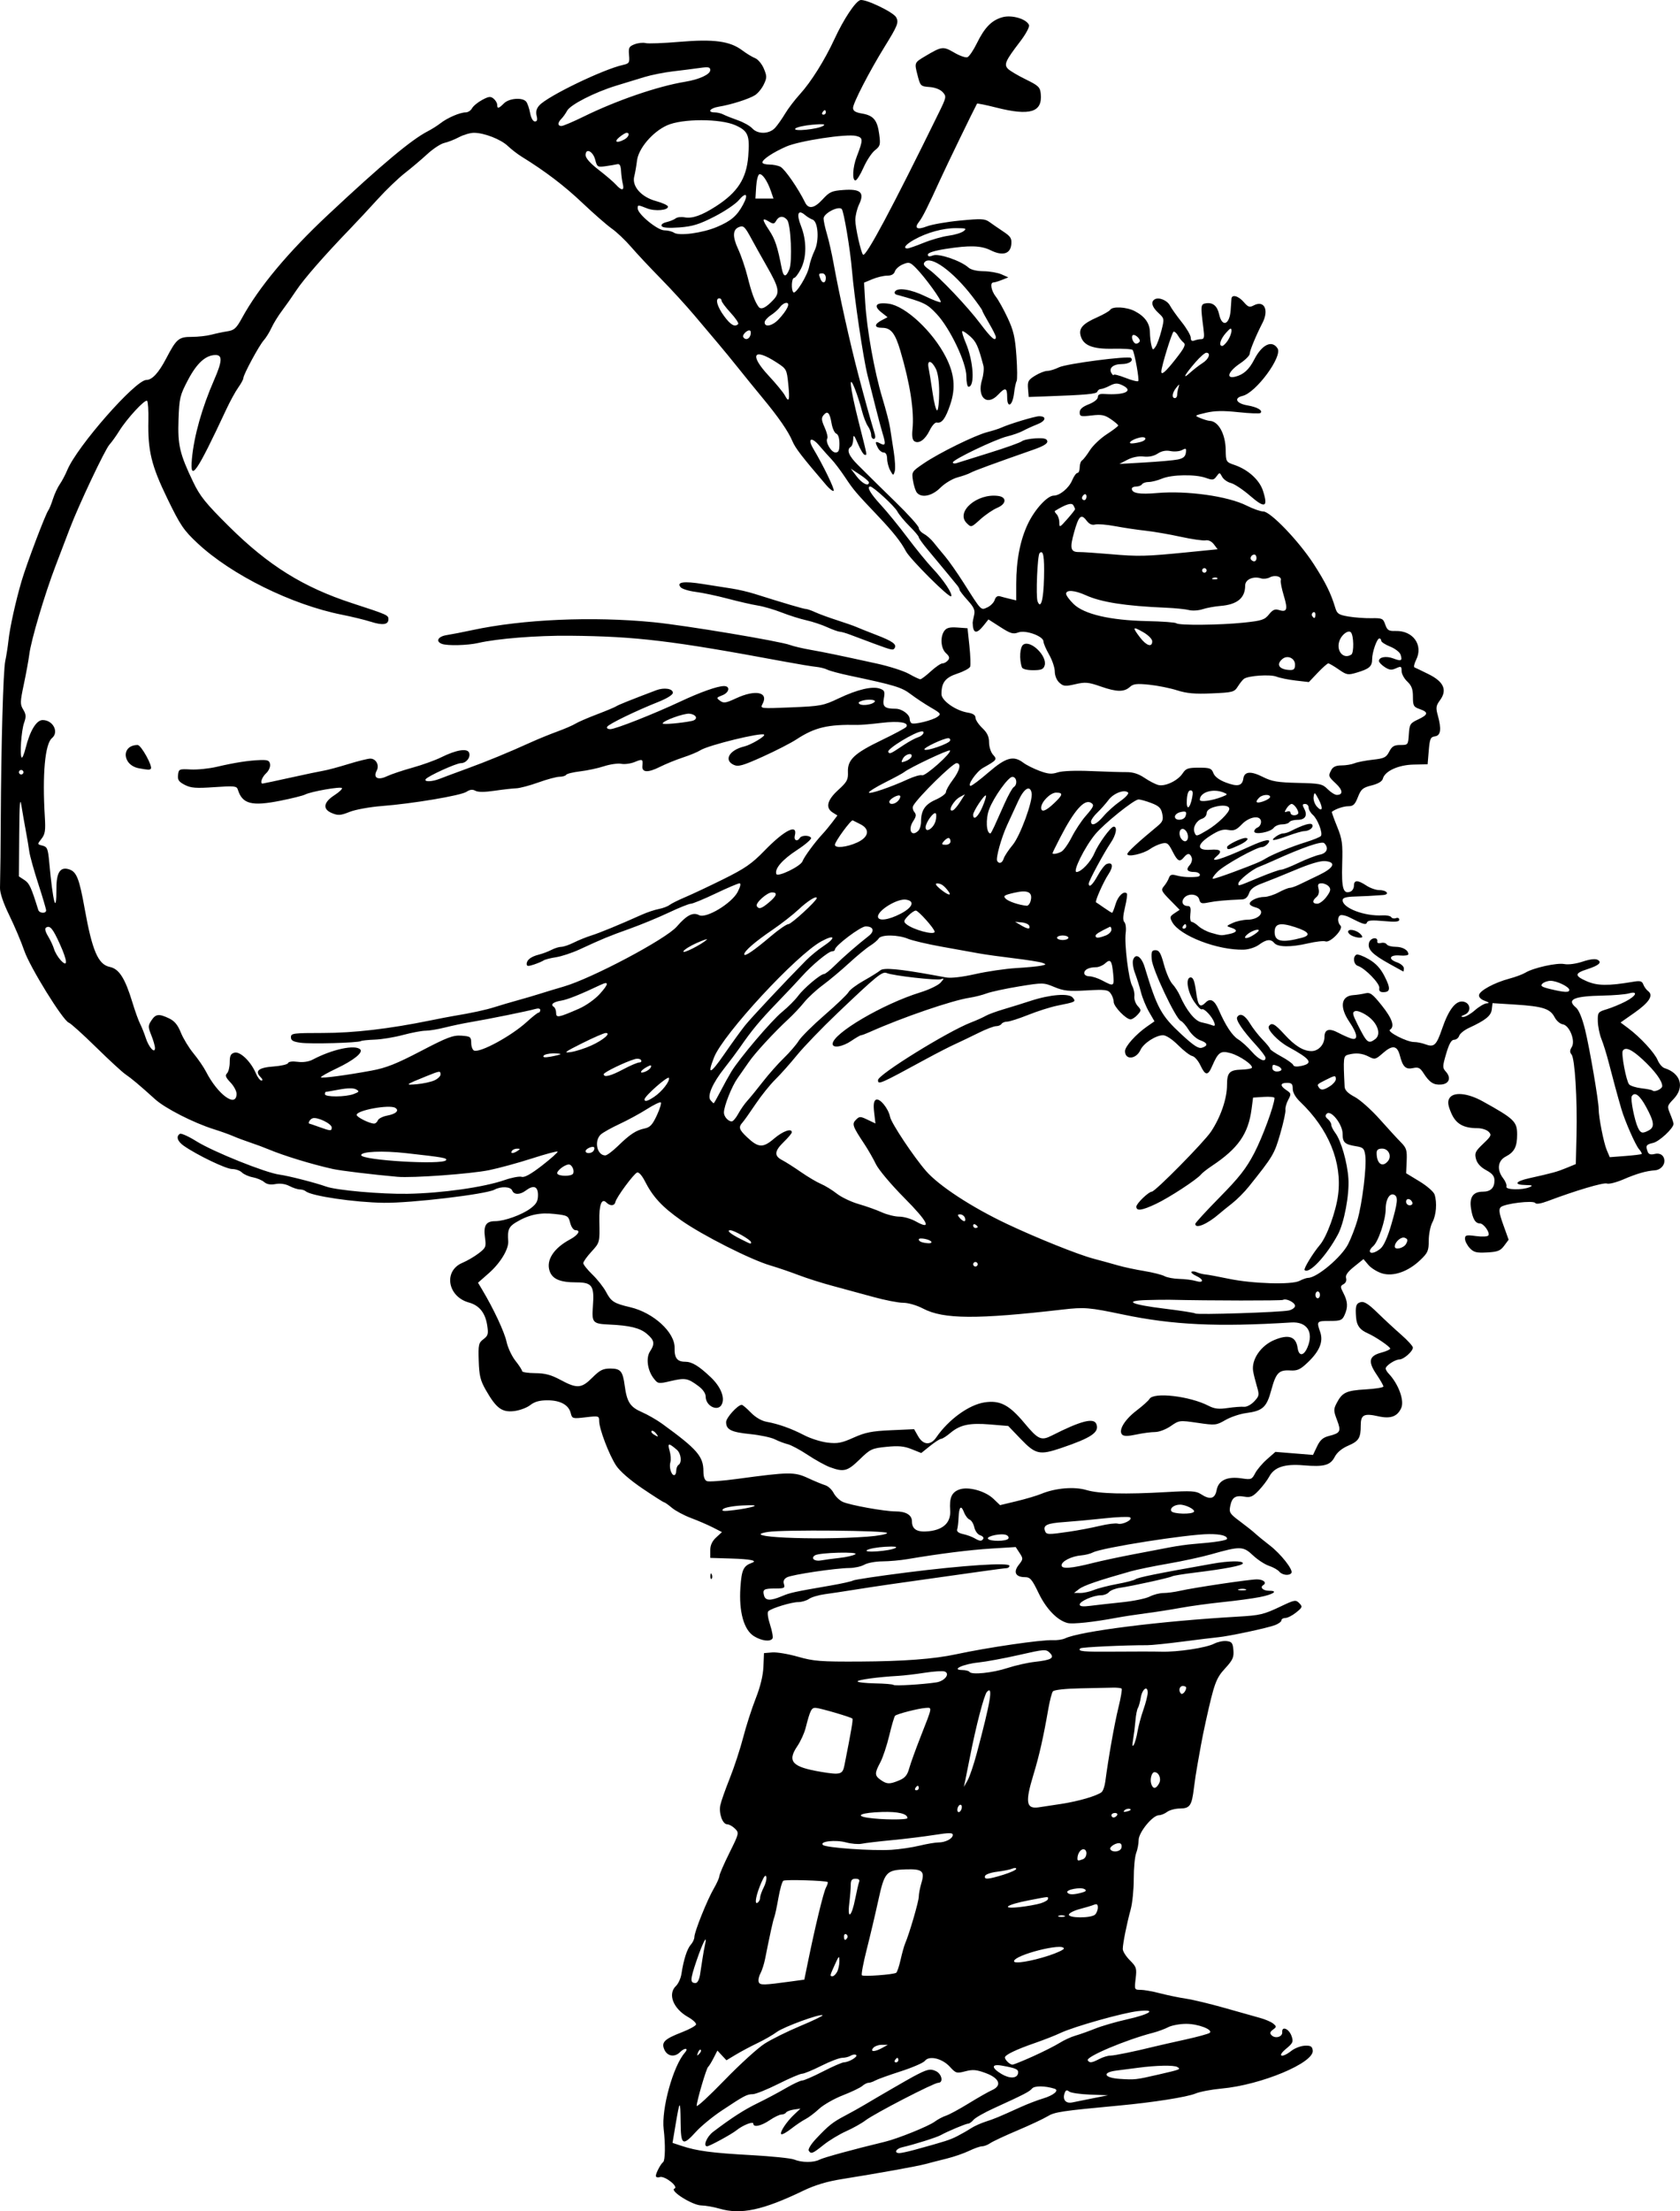 <?xml version="1.0" encoding="UTF-8" standalone="no"?>
<svg
   xmlns:dc="http://purl.org/dc/elements/1.1/"
   xmlns:cc="http://creativecommons.org/ns#"
   xmlns:rdf="http://www.w3.org/1999/02/22-rdf-syntax-ns#"
   xmlns:svg="http://www.w3.org/2000/svg"
   xmlns="http://www.w3.org/2000/svg"
   version="1.1"
   id="svg8788"
   viewBox="0 0 926.491 1219.021"
   height="344.035mm"
   width="261.476mm">
  <defs
     id="defs8790" />
  <g
     transform="translate(-236.348,-295.755)"
     id="layer1">
    <path
       id="path9382"
       d="m 633.036,1513.321 c -3.094,-0.908 -7.596,-1.695 -10.004,-1.75 -4.891,-0.113 -17.573,-8.099 -14.734,-9.279 2.474,-1.027 -5.381,-7.202 -8.075,-6.347 -1.203,0.382 -2.188,0.086 -2.188,-0.657 0,-1.546 2.677,-6.606 4.032,-7.622 1.134,-0.85 1.278,-9.836 0.29,-18.07 -1.34,-11.16 5.201,-34.859 11.643,-42.188 2.348,-2.67 -0.024,-2.949 -2.661,-0.312 -2.905,2.905 -6.915,2.297 -8.552,-1.296 -1.888,-4.144 -0.13,-5.921 9.577,-9.681 4.051,-1.569 7.576,-3.486 7.834,-4.259 0.258,-0.773 -1.721,-2.636 -4.397,-4.141 -8.216,-4.618 -11.351,-12.679 -6.665,-17.138 1.293,-1.23 2.647,-4.205 3.009,-6.611 1.17,-7.774 3.122,-13.881 5.155,-16.127 1.092,-1.207 1.986,-3.12 1.986,-4.251 0,-2.848 7.032,-20.383 10.715,-26.719 1.67,-2.872 3.046,-5.966 3.059,-6.875 0.013,-0.909 2.492,-6.626 5.509,-12.706 5.397,-10.874 5.447,-11.092 3.101,-13.438 -1.311,-1.311 -3.242,-2.384 -4.29,-2.384 -2.531,0 -4.705,-5.975 -3.81,-10.471 0.394,-1.978 2.724,-8.615 5.179,-14.749 2.454,-6.134 5.803,-16.328 7.442,-22.654 1.639,-6.326 4.753,-16.001 6.919,-21.501 2.552,-6.479 4.048,-12.64 4.249,-17.5 l 0.31,-7.5 4.528,-0.386 c 2.491,-0.212 8.901,0.862 14.246,2.388 8.635,2.466 12.431,2.761 34.092,2.649 24.113,-0.124 41.005,-1.405 53.125,-4.027 17.148,-3.71 46.905,-8.05 53.125,-7.748 2.406,0.117 5.5,-0.324 6.875,-0.98 8.303,-3.962 52.488,-9.535 95,-11.982 12.716,-0.732 14.554,-1.17 24.201,-5.763 7.422,-3.534 8.087,-3.646 10,-1.695 1.903,1.941 1.782,2.306 -1.701,5.124 -2.062,1.668 -4.734,3.036 -5.938,3.04 -1.203,0 -2.188,0.583 -2.188,1.287 0,0.705 -1.547,1.884 -3.438,2.62 -4.139,1.613 -25.44,6.159 -31.562,6.736 -2.406,0.227 -11.228,1.304 -19.604,2.394 -8.376,1.09 -17.095,1.977 -19.375,1.972 -12.622,-0.027 -36.277,1.087 -36.929,1.739 -1.691,1.691 1.271,1.972 19.123,1.81 10.263,-0.093 21.754,-0.081 25.535,0.026 9.023,0.256 24.708,-2.118 29.145,-4.41 1.936,-1 5.03,-1.644 6.875,-1.431 2.882,0.333 3.409,1.04 3.739,5.024 0.326,3.927 -0.369,5.458 -4.544,10 -5.03,5.474 -6.02,8.176 -10.657,29.113 -1.066,4.812 -2.268,10.719 -2.671,13.125 -0.403,2.406 -1.26,7.188 -1.905,10.625 -0.645,3.438 -1.544,9.344 -1.998,13.125 -1.166,9.709 -2.214,11.243 -7.717,11.29 -2.554,0.022 -5.735,0.866 -7.07,1.875 -1.335,1.009 -3.378,1.835 -4.542,1.835 -3.435,0 -11.157,9.463 -11.157,13.672 0,2.016 -0.611,5.248 -1.358,7.184 -0.747,1.935 -1.346,8.3 -1.332,14.144 0.014,5.844 -0.744,13.438 -1.684,16.875 -2.199,8.038 -4.376,18.919 -4.376,21.874 0,1.27 1.762,4.071 3.916,6.224 3.62,3.62 3.861,4.383 3.184,10.096 -0.72,6.083 -0.678,6.18 2.697,6.18 1.886,0 6.762,0.868 10.835,1.929 4.074,1.061 10.52,2.392 14.325,2.958 3.805,0.566 13.387,2.871 21.293,5.122 7.906,2.251 16.687,4.723 19.513,5.494 2.826,0.77 6.067,2.171 7.201,3.113 1.912,1.587 1.902,1.832 -0.138,3.339 -1.656,1.223 -1.847,1.986 -0.772,3.078 2.055,2.086 6.105,0.909 5.885,-1.711 -0.297,-3.541 3.722,-1.882 5.128,2.117 1.125,3.199 0.827,3.887 -3.099,7.142 -5.114,4.24 -2.265,5.209 3.043,1.035 1.842,-1.449 5.152,-2.714 7.356,-2.812 3.243,-0.144 4.082,0.346 4.398,2.569 0.966,6.792 -28.353,19.061 -50.335,21.064 -5.469,0.498 -11.913,1.728 -14.319,2.734 -4.628,1.934 -23.249,4.867 -41.987,6.615 -32.116,2.996 -35.653,3.528 -39.661,5.968 -2.249,1.37 -9.714,4.868 -16.589,7.773 -6.875,2.906 -13.61,6.057 -14.966,7.003 -1.356,0.946 -3.36,1.72 -4.453,1.72 -1.093,0 -4.316,1.125 -7.163,2.501 -2.847,1.375 -8.437,3.306 -12.422,4.289 -3.985,0.984 -9.215,2.325 -11.621,2.981 -4.544,1.239 -25.72,5.054 -46.25,8.333 -8.197,1.309 -14.779,3.296 -21.25,6.413 -22.317,10.75 -34.381,13.316 -46.25,9.834 z m 55.22,-26.969 c 2.153,-1.153 18.99,-5.757 36.03,-9.854 7.083,-1.703 24.083,-8.555 27.509,-11.087 1.741,-1.287 4.56,-2.782 6.265,-3.322 1.705,-0.54 7.32,-3.577 12.476,-6.749 5.156,-3.171 10.96,-6.47 12.898,-7.33 5.646,-2.507 4.136,-6.575 -3.489,-9.4 -5.087,-1.885 -7.13,-2.063 -11.25,-0.983 -4.773,1.251 -5.215,1.121 -8.533,-2.507 -4.208,-4.602 -11.409,-6.311 -13.738,-3.26 -0.832,1.09 -6.857,3.702 -13.388,5.804 -6.531,2.102 -12.852,4.381 -14.046,5.064 -1.194,0.683 -2.837,1.243 -3.652,1.243 -0.815,0 -2.369,0.783 -3.454,1.74 -1.085,0.957 -5.911,3.275 -10.723,5.151 -4.812,1.877 -10.719,5.246 -13.125,7.487 -2.406,2.242 -5.781,4.786 -7.5,5.654 -1.719,0.868 -5.26,3.252 -7.87,5.298 -2.61,2.046 -5.077,3.388 -5.482,2.983 -0.974,-0.974 2.933,-6.881 7.205,-10.893 l 3.411,-3.204 -3.647,0.535 c -2.006,0.294 -3.955,1.033 -4.331,1.641 -0.376,0.608 -1.524,1.106 -2.551,1.106 -1.027,0 -3.937,1.406 -6.466,3.125 -4.693,3.189 -9.019,4.101 -9.019,1.902 0,-1.472 -5.774,0.814 -9.375,3.712 -2.671,2.15 -14.825,8.761 -16.107,8.761 -2.38,0 -0.176,-5.322 3.294,-7.955 10.266,-7.789 17.179,-12.235 24.688,-15.876 4.469,-2.167 11.39,-5.848 15.379,-8.18 3.99,-2.332 8.06,-4.24 9.045,-4.24 0.985,0 6.158,-2.249 11.496,-4.997 5.338,-2.748 10.549,-5.019 11.58,-5.044 2.81,-0.07 8.011,-3.245 6.672,-4.073 -0.641,-0.396 -1.983,-0.204 -2.981,0.428 -0.998,0.632 -3.095,1.157 -4.659,1.167 -1.564,0.013 -6.753,1.988 -11.531,4.394 -4.778,2.406 -9.557,4.375 -10.619,4.375 -1.062,0 -6.971,2.531 -13.131,5.625 -6.16,3.094 -12.477,5.633 -14.038,5.643 -3.238,0.021 -4.762,0.827 -17.198,9.098 -4.955,3.295 -11.29,8.498 -14.079,11.562 -7.459,8.196 -8.418,7.594 -8.535,-5.366 -0.113,-12.511 -0.459,-12.316 -2.783,1.562 l -1.675,10 5.09,1.68 c 8.448,2.788 16.6,3.868 38.215,5.064 11.344,0.628 22.031,1.722 23.75,2.432 4.18,1.726 10.824,1.765 13.97,0.081 z m -5.915,-4.995 c -0.463,-0.75 1.332,-3.665 3.989,-6.479 7.078,-7.495 9.163,-9.155 16.081,-12.799 3.438,-1.811 8.29,-4.516 10.783,-6.013 6.419,-3.853 23.741,-13.884 26.717,-15.471 7.785,-4.152 9.344,-4.54 12.489,-3.107 3.376,1.538 4.398,6.482 1.339,6.482 -2.359,0 -35.147,16.948 -40.107,20.731 -2.118,1.615 -6.915,4.301 -10.661,5.968 -3.746,1.667 -9.342,5.055 -12.436,7.529 -6.12,4.893 -6.93,5.205 -8.195,3.159 z m 58.446,-0.453 c 16.845,-4.617 19.397,-5.435 23.498,-7.533 2.406,-1.231 5.781,-3.167 7.5,-4.303 1.719,-1.136 5.375,-2.794 8.125,-3.686 5.019,-1.627 6.678,-2.316 19.375,-8.054 3.781,-1.709 9.272,-3.817 12.202,-4.685 5.932,-1.758 9.204,-4.542 6.376,-5.427 -5.235,-1.639 -11.033,-1.682 -12.352,-0.092 -1.447,1.743 -4.34,3.235 -21.234,10.947 -5.16,2.356 -10.151,5.209 -11.091,6.341 -0.939,1.132 -2.232,2.058 -2.874,2.058 -1.253,0 -11.436,4.267 -15.186,6.364 -2.294,1.283 -14.746,5.199 -21.155,6.653 -3.576,0.812 -4.792,3.233 -1.623,3.233 0.998,0 4.795,-0.817 8.438,-1.815 z m -82.752,-58.519 c 3.781,-2.414 12.638,-6.797 19.681,-9.742 7.043,-2.944 12.564,-5.596 12.267,-5.893 -1.067,-1.067 -21.409,6.35 -25.236,9.202 -2.152,1.604 -6.934,4.359 -10.625,6.121 -3.692,1.763 -9.062,4.618 -11.935,6.344 l -5.223,3.139 -2.491,-2.674 -2.491,-2.674 -2.148,4.192 c -1.182,2.305 -2.522,4.473 -2.978,4.817 -0.974,0.733 -6.334,19.009 -6.293,21.455 0.015,0.919 6.906,-5.433 15.312,-14.115 8.406,-8.682 18.378,-17.76 22.159,-20.174 z m 181.25,30.07 8.125,-1.61 -9.941,-0.37 c -5.467,-0.203 -10.664,-0.97 -11.548,-1.703 -1.182,-0.981 -1.811,-0.801 -2.38,0.682 -1.424,3.711 0.469,6.116 4.197,5.331 1.882,-0.396 7.078,-1.445 11.547,-2.33 z m 35.625,-12.96 c 12.669,-2.92 12.76,-2.956 10.713,-4.221 -1.828,-1.13 -11.685,-0.928 -21.963,0.451 -3.438,0.461 -8.641,1.133 -11.562,1.493 -8.227,1.014 -7.004,4.015 1.875,4.601 8.136,0.537 8.885,0.454 20.938,-2.324 z m -77.129,-0.731 c 0.417,-2.188 -0.978,-2.853 -8.969,-4.272 -5.83,-1.035 -5.862,1.229 -0.066,4.67 4.419,2.623 8.493,2.444 9.035,-0.398 z m 8.222,-9.367 c 5.587,-2.515 12.172,-5.837 14.635,-7.383 2.463,-1.546 6.4,-3.36 8.75,-4.03 2.35,-0.671 7.265,-2.418 10.922,-3.883 3.658,-1.465 11.458,-3.735 17.335,-5.045 13.176,-2.936 17.094,-5.802 6.298,-4.607 -8.351,0.924 -35.448,8.563 -42.783,12.061 -2.75,1.311 -9.093,3.801 -14.096,5.532 -10.385,3.594 -16.529,6.553 -16.529,7.96 0,1.339 2.752,3.968 4.155,3.968 0.635,0 5.726,-2.058 11.312,-4.572 z m -74.218,2.072 c 0,-0.688 -0.248,-1.25 -0.551,-1.25 -0.303,0 -0.899,0.562 -1.324,1.25 -0.425,0.688 -0.177,1.25 0.551,1.25 0.728,0 1.324,-0.562 1.324,-1.25 z m 110.795,-0.617 c 1.969,-1.027 4.705,-1.869 6.08,-1.872 2.283,0 13.405,-2.285 24.375,-4.999 2.406,-0.595 10,-2.317 16.875,-3.826 6.875,-1.509 12.987,-3.189 13.581,-3.733 1.929,-1.765 -6.41,-4.952 -12.956,-4.952 -3.506,0 -7.975,0.828 -9.931,1.839 -1.956,1.012 -5.725,2.399 -8.375,3.083 -14.971,3.865 -37.201,13.245 -35.999,15.191 0.972,1.573 2.204,1.432 6.35,-0.731 z m -219.786,-5.041 c -0.385,-0.385 -1.084,0.309 -1.553,1.542 -0.678,1.782 -0.535,1.925 0.7,0.7 0.854,-0.848 1.238,-1.857 0.853,-2.241 z m 100.139,-1.105 3.022,-1.675 -3.311,0 c -1.821,0 -3.953,0.773 -4.738,1.719 -1.895,2.283 0.87,2.259 5.027,-0.044 z m -49.897,-36.669 6.875,-0.943 2.049,-10 c 4.026,-19.649 8.532,-38.206 9.894,-40.752 0.762,-1.423 1.185,-2.788 0.94,-3.033 -0.834,-0.834 -23.272,-1.509 -24.46,-0.736 -0.651,0.423 -1.872,4.707 -2.714,9.52 -0.842,4.812 -1.867,9.594 -2.278,10.625 -0.673,1.691 -2.274,8.95 -5.099,23.125 -0.548,2.75 -1.706,6.31 -2.573,7.91 -0.867,1.601 -1.272,3.704 -0.9,4.674 0.696,1.814 2.471,1.776 18.266,-0.391 z m -50.623,-3.756 c 0.407,-2.578 1.034,-6.656 1.392,-9.062 0.358,-2.406 0.974,-5.781 1.367,-7.5 1.442,-6.299 -1.312,-1.054 -4.711,8.972 -3.556,10.488 -3.633,12.278 -0.533,12.278 1.051,0 2.039,-1.863 2.485,-4.688 z m 75.579,-1.48 c 0.712,-1.33 1.282,-4.002 1.267,-5.938 -0.025,-3.225 -0.234,-3.064 -2.5,1.929 -2.849,6.279 -2.878,6.426 -1.267,6.426 0.663,0 1.788,-1.088 2.5,-2.418 z m 32.575,0.523 c 0.532,-0.329 1.627,-3.553 2.433,-7.164 0.806,-3.611 1.949,-7.691 2.541,-9.066 2.321,-5.394 7.495,-23.159 7.495,-25.735 0,-1.499 0.657,-4.917 1.46,-7.597 1.945,-6.491 0.506,-7.742 -8.562,-7.446 -10.849,0.354 -11.805,1.432 -15.241,17.178 -1.632,7.48 -4.504,19.636 -6.381,27.012 -1.877,7.376 -3.073,13.765 -2.657,14.197 0.802,0.835 17.273,-0.365 18.912,-1.378 z m 84.173,-9.484 c 4.562,-1.498 8.295,-3.234 8.295,-3.859 0,-3.436 -27.409,3.517 -27.478,6.97 -0.032,1.601 9.573,0.044 19.183,-3.111 z m -111.133,-9.785 c 0.396,-0.64 0.147,-1.517 -0.551,-1.949 -0.699,-0.432 -1.27,0.091 -1.27,1.164 0,2.196 0.75,2.519 1.822,0.785 z m 119.741,-12.164 c -0.859,-0.347 -2.266,-0.347 -3.125,0 -0.859,0.347 -0.156,0.63 1.562,0.63 1.719,0 2.422,-0.284 1.562,-0.63 z m 16.938,-0.672 c 0.825,-0.825 1.5,-2.573 1.5,-3.884 0,-1.775 -0.559,-2.157 -2.188,-1.496 -1.203,0.488 -4.675,1.533 -7.716,2.321 -3.041,0.788 -5.76,2.137 -6.042,2.996 -0.685,2.087 12.365,2.143 14.445,0.062 z m -132.331,-8.596 c 0.829,-4.211 1.808,-8.444 2.177,-9.405 0.444,-1.157 -0.22,-1.748 -1.963,-1.748 -2.037,0 -2.636,0.779 -2.645,3.438 -0.006,1.891 -0.376,6.479 -0.822,10.196 -1.114,9.276 1.302,7.435 3.252,-2.479 z m 102.268,2.401 c 2.234,-0.687 4.062,-1.767 4.062,-2.401 0,-1.416 1.197,-1.501 -10.596,0.755 -12.426,2.378 -15.864,4.924 -5.029,3.725 4.125,-0.457 9.328,-1.392 11.562,-2.079 z m -154.688,-3.065 c 0,-1.025 0.878,-3.561 1.95,-5.635 1.073,-2.075 1.737,-4.718 1.476,-5.875 -0.317,-1.407 -1.197,-0.447 -2.657,2.896 -2.981,6.83 -4.091,12.53 -2.215,11.371 0.795,-0.491 1.445,-1.732 1.445,-2.756 z m 177.487,-2.855 c 2.237,-0.623 2.654,-1.15 1.481,-1.874 -2.133,-1.318 -10.507,0.262 -9.555,1.803 0.823,1.332 3.46,1.355 8.073,0.071 z m -43.436,-9.799 c 3.947,-1.216 7.182,-2.692 7.188,-3.282 0.006,-0.589 -0.974,-0.639 -2.177,-0.111 -1.203,0.528 -4.955,1.291 -8.339,1.696 -3.383,0.405 -6.383,1.439 -6.667,2.299 -0.704,2.132 1.559,1.996 9.995,-0.602 z m 43.971,-8.594 c 2.438,-0.936 2.634,-5.491 0.236,-5.491 -1.638,0 -3.259,2.538 -3.259,5.102 0,1.352 0.385,1.401 3.023,0.389 z m -90.109,-7.478 c 4.009,-0.97 8.686,-1.763 10.395,-1.763 3.924,0 7.942,-2.107 7.942,-4.165 0,-1.266 -2.036,-1.257 -10.312,0.045 -5.672,0.892 -16.219,2.184 -23.438,2.87 -7.219,0.686 -14.625,1.564 -16.458,1.95 -1.833,0.386 -5.72,0.059 -8.637,-0.726 -5.847,-1.575 -14.771,-0.59 -12.772,1.409 1.541,1.541 27.193,3.345 37.867,2.663 4.469,-0.286 11.405,-1.313 15.413,-2.283 z m 111.273,1.402 c 0.387,-1.009 0.178,-2.16 -0.465,-2.558 -1.64,-1.014 -6.45,1.761 -5.557,3.205 1.138,1.841 5.237,1.4 6.023,-0.648 z M 736.786,1298.02 c 0,-2.383 -5.153,-3.617 -13.975,-3.348 -11.252,0.343 -15.451,2.035 -7.9,3.183 7.496,1.14 21.875,1.248 21.875,0.166 z m 115.625,-1.551 c 0.425,-0.688 -0.104,-1.25 -1.176,-1.25 -1.072,0 -1.949,0.562 -1.949,1.25 0,0.688 0.529,1.25 1.176,1.25 0.647,0 1.524,-0.562 1.949,-1.25 z m -85.625,-4.522 c 0,-1.031 -0.562,-1.527 -1.25,-1.103 -0.688,0.425 -1.25,1.616 -1.25,2.648 0,1.031 0.562,1.527 1.25,1.102 0.688,-0.425 1.25,-1.616 1.25,-2.647 z m 92.671,1.038 c -0.902,-0.301 -2.234,0.048 -2.96,0.774 -0.928,0.928 -0.44,1.09 1.64,0.546 1.69,-0.442 2.257,-1.009 1.321,-1.321 z m -37.671,-2.794 c 9.439,-1.455 19.401,-4.365 22.061,-6.444 0.79,-0.617 1.708,-3.21 2.042,-5.762 1.697,-12.994 5.062,-31.977 7.228,-40.778 1.339,-5.439 2.144,-10.178 1.791,-10.532 -0.354,-0.354 -2.466,-0.602 -4.695,-0.552 -2.228,0.05 -10.374,0.224 -18.101,0.388 -8.513,0.18 -14.473,0.846 -15.125,1.691 -0.592,0.767 -1.71,5.05 -2.485,9.519 -2.719,15.674 -5.044,25.953 -8.24,36.432 -4.632,15.186 -4.023,18.966 2.895,17.959 1.79,-0.261 7.474,-1.125 12.63,-1.92 z m -78.75,-8.721 c 0,-0.688 -0.248,-1.25 -0.551,-1.25 -0.303,0 -0.899,0.562 -1.324,1.25 -0.425,0.688 -0.177,1.25 0.551,1.25 0.728,0 1.324,-0.562 1.324,-1.25 z m 132.543,-2.58 c 1.366,-2.553 -0.136,-6.17 -2.562,-6.17 -1.524,0 -2.609,3.876 -1.8,6.426 0.967,3.046 2.648,2.947 4.362,-0.256 z m -100.556,-16.575 c 7.682,-28.797 9.14,-37.6 5.614,-33.887 -1.567,1.649 -6.083,18.976 -9.427,36.167 -0.936,4.812 -2.062,10.438 -2.503,12.5 l -0.801,3.75 2.028,-3.53 c 1.115,-1.941 3.405,-8.691 5.088,-15 z m -42.759,14.922 c 3.183,-1.33 4.455,-2.855 5.474,-6.562 0.73,-2.656 3.651,-10.736 6.492,-17.955 6.416,-16.306 6.31,-15.669 2.557,-15.406 -4.048,0.283 -15.812,3.302 -16.828,4.318 -0.432,0.432 -1.87,5.328 -3.196,10.881 -1.326,5.553 -3.551,12.223 -4.944,14.821 -3.21,5.989 -3.177,7.293 0.246,9.691 3.413,2.391 4.913,2.422 10.199,0.213 z m -30.234,-8.267 c 3.864,-19.47 4.858,-25.315 4.387,-25.786 -0.826,-0.826 -17.423,-5.694 -20.129,-5.904 -2.437,-0.189 -3.094,1.107 -5.686,11.207 -0.726,2.828 -2.765,7.271 -4.531,9.874 -5.756,8.482 -2.93,11.522 13.216,14.215 10.523,1.755 11.748,1.409 12.743,-3.605 z m 161.615,-18.521 c 0.489,-2.968 1.959,-8.438 3.266,-12.156 1.307,-3.718 2.376,-7.946 2.376,-9.396 0,-4.233 -3.039,-2.069 -3.817,2.718 -0.386,2.373 -1.104,4.967 -1.597,5.764 -0.493,0.797 -1.094,3.872 -1.336,6.833 -0.242,2.961 -0.824,7.633 -1.292,10.383 -0.566,3.326 -0.456,4.372 0.33,3.125 0.65,-1.031 1.581,-4.303 2.071,-7.271 z m 26.873,-24.291 c 0.011,-0.516 -0.825,-0.938 -1.856,-0.938 -1.914,0 -2.561,2.647 -1.023,4.186 0.839,0.839 2.841,-1.419 2.879,-3.248 z m -137.809,-2.928 c 4.622,-0.704 7.763,-4.787 4.614,-5.995 -1.055,-0.405 -5.967,-0.103 -10.915,0.671 -4.948,0.774 -11.528,1.55 -14.621,1.725 -11.318,0.641 -22.5,2.155 -22.5,3.046 0,0.503 4.309,0.996 9.575,1.096 5.266,0.1 9.874,0.481 10.239,0.846 0.667,0.667 16.062,-0.238 23.608,-1.388 z m 39.078,-7.879 c 4.469,-1.458 11.306,-3.002 15.194,-3.432 9.28,-1.024 11.138,-2.151 8.272,-5.017 -2.045,-2.046 -2.933,-1.982 -16.875,1.202 -8.094,1.848 -18.234,3.724 -22.534,4.168 -8.433,0.871 -15.245,4.084 -8.818,4.16 1.85,0.022 3.629,0.47 3.954,0.995 1.084,1.754 12.588,0.607 20.807,-2.075 z m -139.573,-17.547 c -5.626,-3.43 -8.444,-13.48 -7.545,-26.901 0.654,-9.765 1.651,-11.896 6.358,-13.591 3.32,-1.196 -0.815,-2.047 -11.497,-2.367 l -11.493,-0.344 0,-4.124 c 0,-2.828 1.014,-5.064 3.225,-7.113 l 3.225,-2.989 -5.042,-2.572 c -2.773,-1.415 -8.171,-3.743 -11.995,-5.174 -3.824,-1.431 -8.572,-3.964 -10.551,-5.629 -1.979,-1.665 -3.905,-3.028 -4.281,-3.028 -0.375,0 -5.725,-3.407 -11.889,-7.572 -6.878,-4.647 -12.508,-9.539 -14.576,-12.663 -3.884,-5.869 -9.368,-20.252 -9.368,-24.57 0,-2.855 -0.216,-2.916 -7.447,-2.076 -7.238,0.84 -7.469,0.775 -8.244,-2.312 -1.137,-4.53 -5.737,-7.057 -12.847,-7.057 -4.358,0 -7.102,0.768 -9.512,2.664 -1.863,1.465 -5.9,2.947 -8.971,3.293 -6.64,0.748 -9.761,-1.588 -15.486,-11.595 -3.011,-5.263 -3.667,-7.948 -3.926,-16.085 -0.286,-8.958 -0.07,-9.95 2.605,-11.968 2.564,-1.934 2.813,-2.864 2.062,-7.692 -1.066,-6.851 -4.356,-10.938 -10.077,-12.518 -11.841,-3.269 -14.147,-17.473 -3.556,-21.899 2.539,-1.061 6.541,-3.397 8.893,-5.191 4.028,-3.073 4.233,-3.586 3.516,-8.819 -0.9,-6.567 0.587,-8.94 5.6,-8.94 5.124,0 14.863,-3.516 19.578,-7.067 3.207,-2.415 4.062,-3.968 4.062,-7.371 0,-4.815 -2.458,-5.681 -6.801,-2.397 -3.125,2.364 -6.485,2.346 -7.401,-0.04 -0.844,-2.199 -6.109,-2.466 -9.79,-0.495 -4.758,2.546 -46.022,7.445 -61.008,7.242 -16.124,-0.218 -40.033,-3.743 -43.062,-6.35 -0.653,-0.562 -2.136,-1.022 -3.295,-1.022 -1.159,0 -3.718,-0.84 -5.688,-1.866 -2.254,-1.175 -5.104,-1.583 -7.693,-1.101 -2.765,0.514 -4.813,0.158 -6.25,-1.087 -1.176,-1.019 -3.998,-2.203 -6.273,-2.632 -2.274,-0.429 -4.986,-1.631 -6.027,-2.672 -1.04,-1.04 -3.471,-1.892 -5.401,-1.892 -3.326,0 -19.203,-7.621 -26.625,-12.781 -3.526,-2.451 -4.426,-5.211 -2.157,-6.613 0.704,-0.435 4.782,1.398 9.062,4.075 9.312,5.823 38.229,17.427 45.905,18.421 4.743,0.614 19.994,4.516 25.594,6.549 5.695,2.067 30.294,4.255 45.033,4.005 18.82,-0.318 42.08,-3.612 53.442,-7.568 3.955,-1.377 8.212,-2.18 9.459,-1.785 1.539,0.489 5.171,-1.537 11.312,-6.309 4.975,-3.866 8.784,-7.29 8.464,-7.61 -0.32,-0.32 -6.678,1.384 -14.129,3.787 -7.451,2.403 -18.048,5.3 -23.548,6.438 -9.991,2.067 -42.357,4.419 -50.625,3.679 -14.066,-1.259 -31.298,-3.342 -35.625,-4.305 -11.699,-2.604 -27.058,-7.3 -35.568,-10.873 -2.375,-0.997 -6.875,-2.667 -10,-3.711 -3.125,-1.044 -7.37,-2.636 -9.432,-3.539 -2.062,-0.902 -6.844,-2.612 -10.625,-3.799 -11.165,-3.504 -26.86,-11.509 -32.395,-16.521 -8.445,-7.649 -13.047,-11.515 -16.397,-13.778 -1.742,-1.176 -9.044,-7.908 -16.229,-14.959 -7.184,-7.051 -13.916,-13.115 -14.959,-13.475 -3.23,-1.114 -21.49,-30.626 -24.607,-39.769 -1.606,-4.711 -5.286,-13.408 -8.178,-19.328 -3.32,-6.796 -5.227,-12.393 -5.173,-15.185 0.261,-13.552 0.319,-18.702 0.415,-36.922 0.224,-42.529 1.354,-82.743 2.476,-88.125 0.645,-3.094 1.438,-8.156 1.763,-11.25 0.756,-7.198 4.013,-21.932 7.322,-33.125 2.796,-9.459 13.119,-36.711 14.678,-38.75 0.526,-0.688 1.67,-3.5 2.542,-6.25 0.873,-2.75 2.569,-6.406 3.77,-8.125 1.201,-1.719 3.078,-5.269 4.17,-7.89 5.439,-13.047 37.557,-49.61 43.578,-49.61 3.175,0 6.781,-3.906 10.924,-11.831 5.691,-10.889 6.915,-11.919 14.159,-11.919 3.423,0 8.258,-0.54 10.744,-1.199 2.486,-0.66 6.489,-1.503 8.895,-1.875 3.725,-0.575 4.909,-1.651 7.966,-7.238 9.317,-17.029 25.386,-36.29 47.721,-57.196 29.441,-27.559 45.779,-41.226 54.828,-45.866 2.123,-1.089 5.266,-3.076 6.985,-4.416 3.824,-2.982 10.749,-5.96 13.859,-5.96 1.267,0 2.847,-1.016 3.511,-2.257 0.664,-1.241 3.172,-3.315 5.573,-4.608 3.642,-1.961 4.692,-2.08 6.336,-0.715 1.084,0.9 1.971,2.411 1.971,3.358 0,2.336 0.803,2.169 3.75,-0.778 2.829,-2.829 10.205,-3.394 12.235,-0.938 0.71,0.859 1.685,3.672 2.167,6.25 0.52,2.782 1.591,4.688 2.636,4.688 1.26,0 1.534,-0.901 0.963,-3.175 -0.548,-2.183 -0.081,-3.966 1.492,-5.704 4.622,-5.108 35.124,-19.847 46.133,-22.292 3.444,-0.765 3.717,-1.21 3.34,-5.45 -0.361,-4.073 0.002,-4.773 3.088,-5.946 1.924,-0.731 4.639,-1.021 6.035,-0.644 1.395,0.377 9.866,0.063 18.822,-0.697 18.847,-1.6 27.705,-0.394 34.481,4.696 2.328,1.749 5.526,3.69 7.106,4.314 1.58,0.624 3.742,3.215 4.805,5.757 1.744,4.173 1.743,5.019 -0.011,8.697 -1.068,2.241 -3.231,4.901 -4.805,5.911 -3.29,2.112 -13.202,5.269 -20.049,6.384 -4.904,0.799 -6.524,3.15 -2.171,3.15 1.384,0 3.494,0.513 4.688,1.139 1.194,0.627 4.774,2.053 7.955,3.17 3.181,1.117 6.784,3.136 8.006,4.486 3.074,3.396 9.468,3.216 12.664,-0.357 1.384,-1.547 3.854,-5.062 5.491,-7.812 1.636,-2.75 5.28,-7.531 8.098,-10.625 6.2,-6.807 13.716,-18.808 19.179,-30.625 4.952,-10.712 11.326,-20.342 14.075,-21.266 2.654,-0.892 18.326,6.586 19.877,9.485 1.501,2.804 0.801,4.582 -6.357,16.15 -8.309,13.429 -17.443,31.112 -17.443,33.767 0,1.666 1.302,2.49 4.889,3.096 6.371,1.076 8.508,3.628 9.538,11.39 0.773,5.828 0.577,6.57 -2.351,8.872 -1.757,1.382 -4.599,5.689 -6.316,9.572 -1.717,3.883 -3.715,7.059 -4.441,7.059 -1.915,0 -1.517,-7.324 0.713,-13.125 3.626,-9.433 3.598,-10.419 -0.32,-11.403 -5.209,-1.307 -31.315,2.66 -38.587,5.865 -7.312,3.222 -13.125,7.096 -13.125,8.748 0,0.641 1.724,1.165 3.832,1.165 2.108,0 4.866,0.554 6.13,1.23 2.476,1.325 9.8,11.931 13.609,19.707 1.857,3.791 5.093,3.22 9.593,-1.693 3.856,-4.21 5.08,-4.764 11.562,-5.233 9.47,-0.685 11.729,1.407 8.601,7.966 -1.143,2.397 -2.078,6.28 -2.078,8.629 0,4.066 3.094,17.905 4.266,19.076 1.507,1.507 15.974,-25.572 41.725,-78.1 4.275,-8.721 4.354,-9.13 2.212,-11.497 -1.343,-1.484 -4.217,-2.604 -7.268,-2.832 -4.924,-0.369 -5.085,-0.529 -6.644,-6.628 -1.756,-6.868 -1.794,-6.779 4.46,-10.495 8.929,-5.305 9.721,-5.4 15.727,-1.88 3.055,1.79 6.359,2.946 7.342,2.568 0.984,-0.377 3.332,-3.839 5.218,-7.691 4.298,-8.777 8.247,-12.772 14.217,-14.379 5.178,-1.394 13.26,1.031 14.539,4.363 0.379,0.987 -1.791,5.014 -4.863,9.023 -8.199,10.702 -9.098,12.733 -6.701,15.13 1.086,1.086 5.5,3.699 9.81,5.807 7.022,3.435 7.877,4.263 8.234,7.969 0.977,10.144 -5.915,12.265 -24.524,7.549 -5.707,-1.446 -10.488,-2.424 -10.625,-2.172 -1.967,3.61 -16.804,34.208 -20.224,41.708 -6.953,15.244 -9.863,21.047 -11.716,23.365 -2.878,3.6 -1.144,4.681 4.191,2.612 2.75,-1.066 11.011,-2.518 18.358,-3.225 11.819,-1.139 13.692,-1.046 16.25,0.806 1.59,1.151 5.035,3.522 7.654,5.268 4.072,2.715 4.706,3.747 4.375,7.125 -0.509,5.2 -4.809,6.429 -11.275,3.223 -5.421,-2.688 -11.651,-2.88 -25.039,-0.774 -6.133,0.965 -9.698,2.102 -9.698,3.094 0,1.127 0.822,1.256 2.921,0.457 3.179,-1.209 15.367,2.986 19.473,6.702 1.337,1.21 4.551,1.992 8.329,2.027 3.383,0.031 7.839,0.806 9.902,1.722 l 3.75,1.665 -3.519,1.403 c -1.935,0.772 -4.045,1.403 -4.688,1.403 -2.044,0 -1.259,4.548 1.36,7.878 1.391,1.768 4.311,7.023 6.489,11.676 3.261,6.969 4.115,10.676 4.839,21.016 0.484,6.905 0.532,13.117 0.106,13.805 -0.425,0.688 -1.069,3.736 -1.431,6.775 -0.821,6.898 -3.782,8.526 -3.782,2.079 0,-5.294 -1.036,-5.574 -5,-1.354 -6.169,6.567 -11.758,1.422 -8.882,-8.177 0.834,-2.782 1.185,-6.3 0.78,-7.816 -2.9,-10.871 -3.924,-13.136 -7.309,-16.169 -2.094,-1.876 -4.06,-3.159 -4.369,-2.851 -0.309,0.309 0.581,3.25 1.977,6.537 4.243,9.99 5.103,24.101 1.468,24.101 -0.641,0 -1.166,-2.581 -1.166,-5.736 0,-7.628 -9.029,-26.548 -16.435,-34.439 -5.278,-5.623 -6.81,-6.359 -22.082,-10.601 -0.903,-0.251 -1.292,-1.023 -0.864,-1.715 1.476,-2.388 8.816,-1.247 16.691,2.595 4.344,2.119 8.183,3.569 8.53,3.222 0.765,-0.765 -8.699,-13.803 -13.627,-18.774 -3.244,-3.272 -3.851,-3.445 -7.212,-2.053 -2.018,0.836 -4.007,2.584 -4.42,3.885 -0.502,1.582 -1.915,2.366 -4.264,2.366 -1.932,0 -5.592,0.869 -8.133,1.93 l -4.62,1.93 0.647,10.882 c 0.883,14.857 5.082,38.27 9.447,52.68 1.991,6.573 3.898,13.921 4.237,16.327 0.339,2.406 1.243,8.259 2.008,13.007 0.765,4.748 1.032,9.767 0.591,11.154 -0.768,2.419 -0.868,2.399 -2.478,-0.507 -0.923,-1.666 -1.698,-4.576 -1.722,-6.466 -0.028,-2.165 -0.722,-3.438 -1.875,-3.438 -1.007,0 -2.413,-1.088 -3.125,-2.418 -1.878,-3.51 -1.608,-4.088 1.206,-2.582 2.908,1.556 3.169,0.444 1.3,-5.536 -0.66,-2.111 -2.402,-8.62 -3.871,-14.464 -1.469,-5.844 -3.457,-13.719 -4.418,-17.5 -2.355,-9.271 -7.329,-42.809 -8.62,-58.125 -0.969,-11.492 -4.481,-32.464 -5.629,-33.612 -1.859,-1.859 -10.013,2.409 -10.013,5.24 0,1.261 0.843,5.133 1.874,8.603 1.03,3.47 2.675,10.744 3.655,16.164 3.123,17.278 9.143,44.326 13.738,61.73 3.917,14.835 5.329,19.918 8.946,32.188 0.511,1.732 0.293,2.812 -0.567,2.812 -0.768,0 -1.396,-1 -1.396,-2.222 0,-1.222 -0.813,-3.383 -1.807,-4.802 -0.994,-1.419 -2.491,-5.298 -3.328,-8.619 -0.836,-3.321 -2.528,-8.614 -3.759,-11.761 -3.788,-9.681 -2.84,-1.178 2.019,18.117 5.028,19.962 4.677,18.036 3.281,18.036 -0.602,0 -2.244,-2.672 -3.649,-5.938 -2.196,-5.102 -2.569,-5.464 -2.656,-2.574 -0.056,1.85 -0.664,3.711 -1.351,4.136 -2.519,1.557 -1.125,5.021 4.062,10.099 2.922,2.86 5.875,5.794 6.562,6.52 0.688,0.726 7.016,6.932 14.062,13.791 7.047,6.859 12.812,13.275 12.812,14.257 0,0.982 1.266,2.463 2.814,3.291 1.548,0.828 3.938,2.929 5.312,4.667 1.374,1.739 4.248,5.234 6.387,7.768 2.138,2.533 6.747,9.106 10.241,14.606 10.009,15.755 9.423,15.152 13.092,13.48 1.753,-0.799 3.563,-2.635 4.022,-4.081 0.541,-1.704 1.568,-2.411 2.921,-2.011 1.148,0.34 3.634,0.987 5.524,1.438 l 3.438,0.82 0,-9.096 c 0,-13.133 2.223,-24.425 6.574,-33.4 3.83,-7.899 10.657,-15.275 14.138,-15.275 3.33,0 8.333,-4.151 10.1,-8.38 0.947,-2.266 2.276,-4.12 2.954,-4.12 0.678,0 1.233,-1.373 1.233,-3.051 0,-1.678 0.585,-3.413 1.301,-3.855 0.715,-0.442 2.653,-2.946 4.306,-5.565 1.653,-2.619 5.849,-6.603 9.324,-8.855 3.475,-2.252 6.315,-4.422 6.31,-4.821 -0.005,-0.4 -1.85,-1.981 -4.101,-3.513 -3.438,-2.34 -5.136,-2.662 -10.616,-2.013 -5.936,0.703 -6.524,0.549 -6.524,-1.712 0,-1.738 1.502,-3.075 5,-4.449 2.903,-1.14 5,-2.795 5,-3.944 0,-1.384 1.036,-1.91 3.438,-1.747 11.734,0.797 16.763,-1.773 9.736,-4.974 -2.395,-1.091 -3.849,-0.999 -6.562,0.417 -1.917,1 -4.142,1.822 -4.944,1.826 -0.802,0.004 -1.671,0.644 -1.93,1.423 -0.445,1.335 -5.91,1.833 -29.112,2.651 l -8.75,0.309 -0.379,-4.544 c -0.334,-4.005 0.128,-4.858 3.898,-7.188 2.352,-1.454 5.39,-2.643 6.75,-2.643 1.36,0 4.239,-0.881 6.398,-1.958 4.009,-2 38.432,-6.486 39.739,-5.179 1.572,1.572 -1.148,3.387 -5.075,3.387 -4.801,0 -7.383,2.304 -5.652,5.042 0.638,1.008 1.168,1.419 1.179,0.914 0.01,-0.506 2.905,0.218 6.432,1.608 3.527,1.39 6.73,2.21 7.118,1.822 0.685,-0.685 -1.931,-15.31 -3.069,-17.15 -0.312,-0.504 -5.184,-0.819 -10.827,-0.699 -11.423,0.242 -16.539,-1.851 -17.914,-7.331 -1.002,-3.993 1.294,-6.507 9.102,-9.966 3.546,-1.571 6.814,-3.449 7.261,-4.173 1.231,-1.991 9.036,-1.578 13.466,0.713 5.633,2.913 8.359,6.704 8.426,11.72 0.032,2.406 0.404,5.664 0.826,7.238 0.717,2.676 0.868,2.717 2.307,0.625 0.847,-1.231 2.294,-5.213 3.214,-8.848 1.653,-6.525 1.631,-6.65 -1.699,-9.738 -3.525,-3.269 -4.295,-6.06 -2.052,-7.446 2.278,-1.408 6.937,0.488 8.482,3.451 0.815,1.563 3.721,5.655 6.458,9.092 2.737,3.438 4.979,7.295 4.983,8.571 0.004,1.602 0.619,2.086 1.984,1.562 1.087,-0.417 2.832,-0.759 3.876,-0.759 1.54,0 1.753,-1.122 1.127,-5.938 -1.653,-12.723 -1.578,-13.406 1.526,-13.846 3.719,-0.527 6.131,1.537 7.135,6.105 1.604,7.301 5.733,5.871 6.349,-2.198 0.199,-2.612 0.396,-5.452 0.436,-6.311 0.126,-2.663 3.805,-1.723 6.776,1.731 2.411,2.803 3.226,3.083 5.474,1.879 5.798,-3.103 8.583,2.409 4.866,9.634 -3.58,6.96 -7.044,15.33 -7.044,17.019 0,0.967 -2.387,3.362 -5.303,5.321 -6.536,4.39 -8.075,8.656 -2.633,7.298 4.532,-1.131 7.617,-3.923 10.436,-9.444 4.245,-8.313 9.822,-10.961 12.875,-6.112 2.809,4.461 -11.915,24.41 -19.305,26.155 -4.981,1.176 -3.491,4.17 2.591,5.208 5.541,0.946 8.718,2.787 7.285,4.221 -0.42,0.42 -5.896,0.215 -12.17,-0.455 -8.4,-0.897 -13.119,-0.813 -17.904,0.318 -6.478,1.532 -6.487,1.54 -2.978,2.976 1.935,0.792 4.185,1.458 5,1.48 4.827,0.13 8.727,7.163 8.872,15.996 0.108,6.618 0.163,6.71 4.95,8.358 7.432,2.559 13.676,8.235 15.597,14.178 2.961,9.16 1.123,9.913 -6.996,2.864 -3.956,-3.434 -8.754,-6.633 -10.663,-7.109 -1.909,-0.475 -4.092,-2.026 -4.852,-3.446 -1.343,-2.509 -1.43,-2.515 -3.099,-0.233 -1.509,2.064 -2.219,2.167 -5.862,0.85 -5.746,-2.078 -18.771,-1.875 -24.16,0.376 -2.468,1.031 -5.792,1.875 -7.386,1.875 -1.594,0 -3.246,0.562 -3.671,1.25 -0.425,0.688 -1.864,1.25 -3.199,1.25 -1.334,0 -2.426,0.535 -2.426,1.188 0,2.534 4.136,3.245 13.953,2.402 16.564,-1.423 39.028,1.728 49.353,6.924 3.537,1.78 7.67,3.236 9.183,3.236 3.945,0 19.572,16.282 27.769,28.932 6.517,10.058 9.557,16.215 11.944,24.193 0.981,3.279 1.895,3.88 7.272,4.788 3.383,0.571 9.046,0.986 12.585,0.923 6.027,-0.107 6.516,0.116 7.705,3.529 1.094,3.139 1.883,3.627 5.688,3.519 9.659,-0.274 15.396,7.776 11.338,15.91 -1.042,2.088 -1.449,3.965 -0.905,4.169 0.544,0.205 4.065,1.9 7.824,3.767 8.365,4.155 10.351,8.735 6.224,14.354 -2.173,2.958 -2.353,4.133 -1.244,8.125 2.161,7.782 1.711,11.311 -1.503,11.767 -2.475,0.352 -2.887,1.299 -3.438,7.899 l -0.625,7.5 -7.733,0.161 c -8.419,0.176 -15.861,3.593 -16.958,7.787 -0.387,1.482 -2.582,2.794 -6.19,3.703 -4.879,1.228 -5.841,2.047 -7.566,6.44 -1.615,4.111 -2.583,5.033 -5.285,5.033 -2.645,0 -7.084,1.508 -9.079,3.084 -0.171,0.135 1.128,3.786 2.887,8.114 2.845,7.001 3.155,9.292 2.81,20.769 -0.4,13.349 0.582,16.628 4.529,15.113 1.077,-0.413 1.959,-1.894 1.959,-3.291 0,-3.198 2.088,-3.21 6.875,-0.039 2.062,1.366 5.264,2.487 7.114,2.492 4.179,0.01 5.98,2.43 2.023,2.718 -6.681,0.485 -9.478,0.633 -15.699,0.831 -4.764,0.152 -6.562,0.7 -6.562,1.999 0,4.371 12.104,8.96 22.093,8.376 2.183,-0.127 4.31,0.321 4.728,0.996 0.417,0.676 1.585,0.911 2.594,0.524 1.01,-0.388 1.835,-10e-4 1.835,0.859 0,1.178 -2.132,1.365 -8.646,0.76 -6.39,-0.594 -8.783,-0.396 -9.17,0.758 -0.521,1.55 -1.943,1.129 -9.979,-2.959 -1.194,-0.607 -3.022,-1.104 -4.062,-1.104 -2.182,0 -2.537,3.855 -0.54,5.852 1.815,1.815 -5.725,9.656 -8.326,8.658 -1.015,-0.389 -5.377,0.111 -9.693,1.112 -9.369,2.173 -16.597,2.095 -18.502,-0.2 -1.947,-2.346 -4.374,-2.085 -8.419,0.906 -1.974,1.46 -5.612,2.646 -8.387,2.735 -14.297,0.459 -35.344,-7.625 -39.49,-15.168 -1.468,-2.672 -1.341,-3.177 1.23,-4.884 l 2.868,-1.904 -5.293,-5.393 c -4.859,-4.951 -5.136,-5.575 -3.382,-7.616 1.051,-1.223 2.283,-3.267 2.737,-4.543 0.657,-1.845 1.528,-2.128 4.253,-1.38 3.13,0.859 7.202,1.123 11.238,0.728 2.836,-0.277 1.624,-2.653 -1.354,-2.653 -4.024,0 -4.937,-1.287 -2.681,-3.78 1.049,-1.159 1.553,-3.033 1.119,-4.164 -0.98,-2.553 -2.257,-2.608 -4.271,-0.181 -2.384,2.873 -3.476,2.312 -6.308,-3.239 -2.317,-4.542 -2.985,-5.025 -5.963,-4.316 -1.845,0.439 -4.76,1.809 -6.479,3.043 -3.673,2.639 -12.5,4.596 -12.5,2.772 0,-1.086 5.746,-6.408 16.607,-15.383 2.924,-2.416 3.354,-3.509 2.68,-6.82 -0.648,-3.188 -1.802,-4.325 -6.024,-5.938 -2.872,-1.097 -6.047,-1.99 -7.055,-1.985 -2.483,0.013 -19.082,13.358 -23.933,19.243 -5.816,7.056 -12.586,20.748 -10.259,20.748 2.573,0 7.788,-5.481 9.824,-10.324 2.2,-5.234 9.063,-14.676 10.668,-14.676 2.177,0 1.338,4.509 -1.66,8.928 -3.806,5.608 -12.098,20.987 -12.098,22.437 0,2.662 2.139,0.747 4.984,-4.46 1.681,-3.077 3.873,-5.908 4.87,-6.291 3.41,-1.309 3.866,1.35 0.974,5.682 -2.745,4.112 -7.594,15.085 -6.818,15.427 0.201,0.088 2.17,1.424 4.377,2.969 2.207,1.545 4.227,2.808 4.49,2.808 0.263,0 1.134,-2.192 1.937,-4.871 1.323,-4.415 4.55,-7.433 6.192,-5.791 0.356,0.356 -0.1,3.763 -1.013,7.57 -1.17,4.876 -1.269,7.314 -0.336,8.248 0.729,0.729 1.047,3.401 0.706,5.938 -0.805,5.999 1.604,25.593 3.591,29.215 0.85,1.549 1.387,4.127 1.193,5.729 -0.193,1.602 0.625,3.993 1.82,5.312 2.063,2.28 2.059,2.524 -0.091,4.899 -1.244,1.375 -2.96,2.5 -3.812,2.5 -2.506,0 -9.313,-7.044 -9.313,-9.638 0,-1.312 -0.756,-3.419 -1.681,-4.683 -1.489,-2.036 -3.006,-2.223 -13.31,-1.635 -9.837,0.561 -12.569,0.273 -17.723,-1.869 -5.995,-2.492 -6.307,-2.497 -19.502,-0.337 -7.375,1.207 -15.378,2.93 -17.784,3.829 -2.406,0.899 -6.625,1.973 -9.375,2.387 -9.762,1.47 -37.313,10.921 -55.189,18.931 -2.166,0.971 -4.306,1.765 -4.754,1.765 -0.448,0 -2.884,1.406 -5.414,3.125 -4.83,3.282 -10.269,4.156 -10.269,1.65 0,-5.739 27.705,-22.012 48.357,-28.403 4.876,-1.509 9.912,-3.937 11.192,-5.395 2.052,-2.338 2.075,-2.559 0.2,-1.877 -2.266,0.825 -26.481,-1.916 -29.925,-3.387 -2.428,-1.037 -5.502,1.465 -27.178,22.123 -8.513,8.114 -18.552,18.529 -22.308,23.145 -3.756,4.616 -9.166,10.687 -12.021,13.49 -2.855,2.803 -7.723,8.871 -10.817,13.485 -3.094,4.614 -6.328,9.171 -7.188,10.127 -2.351,2.614 -1.947,3.926 2.5,8.132 6.221,5.884 8.766,6.018 14.878,0.786 4.84,-4.142 9.809,-5.914 9.809,-3.497 0,0.553 -1.969,2.913 -4.375,5.245 -5.269,5.107 -5.515,7.739 -0.941,10.101 1.889,0.976 6.53,3.926 10.312,6.557 3.783,2.631 8.756,5.576 11.051,6.545 2.295,0.969 6.233,3.382 8.75,5.364 2.517,1.982 7.952,4.574 12.077,5.762 4.125,1.187 9.86,3.23 12.744,4.54 2.884,1.31 7.226,2.381 9.649,2.381 2.423,0 6.47,1.159 8.992,2.576 9.278,5.211 6.95,0.378 -6.196,-12.864 -7.284,-7.337 -14.225,-15.577 -15.688,-18.623 -1.443,-3.005 -4.303,-7.995 -6.356,-11.089 -6.571,-9.905 -6.978,-11.08 -4.643,-13.414 1.928,-1.928 2.373,-1.928 6.407,-0.005 l 4.335,2.067 -0.714,-6.03 c -0.5,-4.221 -0.231,-6.328 0.897,-7.025 2.021,-1.249 6.93,4.634 7.895,9.462 0.697,3.483 13.031,22.015 19.862,29.84 7.134,8.174 25.201,19.971 44.69,29.183 16.168,7.642 39.044,16.825 47.5,19.067 4.469,1.185 10.656,2.887 13.75,3.783 3.094,0.896 9.522,2.269 14.286,3.051 4.763,0.782 9.826,2.055 11.25,2.829 1.424,0.774 5.121,1.461 8.214,1.527 3.094,0.066 7.172,0.585 9.062,1.153 4.438,1.333 4.553,-0.829 0.151,-2.835 -1.808,-0.824 -2.957,-1.827 -2.554,-2.23 0.403,-0.403 1.741,-0.285 2.974,0.261 1.233,0.547 3.366,1.087 4.741,1.201 1.375,0.114 7.099,1.171 12.719,2.349 13.2,2.767 34.835,3.417 39.128,1.177 1.734,-0.905 3.864,-1.649 4.733,-1.654 4.917,-0.024 18.474,-11.463 22.126,-18.67 1.622,-3.201 3.915,-9.143 5.096,-13.206 2.665,-9.168 5.169,-29.776 4.327,-35.613 -0.556,-3.855 -1.138,-4.439 -5.046,-5.072 -6.333,-1.025 -7.458,-2.062 -7.458,-6.875 0,-5.19 -6.418,-13.347 -8.719,-11.08 -1.013,0.998 -0.868,1.796 0.541,2.966 1.06,0.88 1.928,2.299 1.928,3.153 0,0.854 1.009,2.895 2.243,4.534 3.183,4.23 6.636,16.315 7.205,25.208 0.568,8.883 -2.335,24.297 -5.79,30.746 -6.32,11.796 -15.93,22.045 -18.377,19.599 -0.666,-0.666 4.649,-9.394 8.417,-13.822 3.856,-4.531 8.899,-18.402 10.082,-27.729 2.266,-17.873 -5.221,-36.187 -20.927,-51.19 -2.592,-2.476 -4.102,-5.122 -4.102,-7.188 0,-2.654 -0.588,-3.269 -3.125,-3.269 -3.876,0 -4.005,1.611 -0.324,4.055 2.626,1.743 2.684,2.077 0.938,5.342 -1.025,1.915 -1.707,4.405 -1.516,5.533 0.191,1.128 -1.113,7.089 -2.897,13.247 -3.226,11.134 -3.962,12.367 -17.369,29.096 -2.379,2.969 -6.464,7.07 -9.078,9.115 -2.614,2.045 -5.862,4.678 -7.217,5.853 -6.568,5.689 -13.16,8.447 -13.16,5.504 0,-0.553 6.066,-7.163 13.48,-14.688 10.746,-10.907 14.605,-15.837 19.027,-24.307 4.558,-8.732 10.992,-26.194 11.194,-30.381 0.027,-0.553 -2.623,-0.835 -5.889,-0.625 l -5.938,0.381 -0.82,6.25 c -1.81,13.798 -7.379,21.767 -22.004,31.484 -2.572,1.709 -5.238,3.812 -5.926,4.674 -2.175,2.727 -17.502,12.741 -24.749,16.169 -7.823,3.701 -10.876,4.131 -10.876,1.534 0,-1.681 6.766,-8.222 8.533,-8.249 1.89,-0.029 28.797,-27.314 32.654,-33.112 5.323,-8.003 8.813,-18.167 8.813,-25.668 0,-6.875 1.346,-8.307 7.989,-8.502 2.675,-0.079 5.207,-0.488 5.625,-0.911 1.296,-1.309 -6.479,-6.754 -11.673,-8.174 -5.51,-1.507 -6.797,-0.585 -10.217,7.317 -2.277,5.26 -3.705,5.125 -6.404,-0.608 -1.21,-2.569 -3.216,-4.866 -4.458,-5.106 -1.242,-0.239 -4.742,-2.919 -7.778,-5.954 -3.301,-3.301 -6.663,-5.517 -8.365,-5.515 -3.997,0.006 -10.755,4.404 -12.436,8.093 -2.379,5.221 -8.535,5.702 -8.535,0.667 0,-2.606 5.981,-9.282 12.189,-13.607 l 4.064,-2.831 -3.025,-5.226 c -1.664,-2.874 -3.662,-7.757 -4.441,-10.851 -0.779,-3.094 -2.25,-7.794 -3.27,-10.444 -1.02,-2.65 -1.505,-5.917 -1.08,-7.259 1.295,-4.08 4.618,-2.038 6.433,3.953 6.853,22.618 9.055,26.65 20.182,36.951 6.856,6.348 9.472,8.05 11.42,7.432 3.537,-1.123 3.146,-2.673 -1.042,-4.133 -1.963,-0.684 -4.787,-3.215 -6.275,-5.623 -1.489,-2.409 -3.458,-4.668 -4.377,-5.02 -2.742,-1.052 -15.682,-28.429 -16.062,-33.982 -0.292,-4.269 0.021,-5 2.139,-5 1.991,0 2.907,1.578 4.638,7.992 1.186,4.395 3.274,9.181 4.639,10.634 1.365,1.453 3.222,4.326 4.127,6.383 3.586,8.157 8.291,14.014 11.833,14.728 1.943,0.392 4.523,1.096 5.734,1.564 1.752,0.678 2.033,0.376 1.376,-1.475 -1.163,-3.279 -5.617,-7.998 -6.837,-7.244 -0.562,0.347 -2.503,-1.608 -4.314,-4.345 -3.758,-5.679 -4.787,-13.238 -1.802,-13.238 1.355,0 2.165,2.167 2.922,7.812 1.071,7.998 2.131,9.189 5.329,5.991 2.57,-2.57 4.855,-1.272 7.187,4.081 3.811,8.751 7.459,14.268 10.787,16.314 1.836,1.128 5.182,4.161 7.436,6.739 3.932,4.497 7.59,6.128 7.59,3.384 0,-0.717 -2.43,-3.951 -5.4,-7.188 -7.287,-7.94 -11.17,-13.729 -10.23,-15.25 1.539,-2.491 4.228,-1.173 6.995,3.429 1.55,2.578 4.69,6.609 6.977,8.958 2.287,2.349 4.158,4.65 4.158,5.114 0,0.464 2.77,2.35 6.155,4.193 3.385,1.842 6.362,3.971 6.615,4.73 0.293,0.878 1.919,1.06 4.47,0.5 6.777,-1.488 5.258,-3.703 -7.24,-10.555 -5.654,-3.1 -11.76,-9.542 -10.688,-11.276 1.47,-2.379 3.214,-1.483 8.569,4.401 5.796,6.369 10.462,9.248 14.988,9.248 3.8,0 7.131,-3.633 7.131,-7.777 0,-4.26 2.576,-5.035 7.684,-2.309 2.305,1.23 5.457,2.634 7.004,3.121 4.044,1.271 3.666,-2.333 -0.96,-9.16 -5.533,-8.166 -4.635,-14.278 2.166,-14.732 1.915,-0.128 4.888,-0.575 6.607,-0.994 2.688,-0.655 3.955,0.274 9.062,6.646 5.816,7.256 7.323,11.701 4.548,13.416 -1.79,1.106 9.315,6.789 13.268,6.789 1.628,0 4.397,0.547 6.155,1.215 4.882,1.856 6.18,0.679 9.294,-8.431 3.626,-10.605 7.496,-15.656 11.558,-15.082 4.208,0.595 4.83,5.646 0.891,7.226 -2.093,0.839 -2.304,1.185 -0.756,1.242 1.179,0.044 4.066,-1.608 6.415,-3.671 2.349,-2.062 5.322,-3.794 6.606,-3.849 1.625,-0.069 1.27,-0.487 -1.17,-1.377 -2.147,-0.783 -3.358,-2.038 -3.125,-3.239 0.475,-2.452 8.585,-6.809 16.707,-8.977 3.395,-0.906 7.367,-2.381 8.826,-3.278 4.365,-2.683 17.414,-5.581 21.474,-4.769 2.212,0.442 6.413,-0.114 10.1,-1.339 4.07,-1.352 7.021,-1.699 8.309,-0.979 2.556,1.43 0.649,3.106 -5.956,5.233 -6.803,2.191 -6.856,3.564 -0.25,6.486 5.941,2.628 11.925,2.711 25.845,0.356 3.845,-0.65 4.83,-0.378 5.548,1.532 0.48,1.278 1.68,2.928 2.666,3.668 3.05,2.288 0.584,6.174 -7.529,11.865 l -7.697,5.399 4.274,3.195 c 6.646,4.969 14.497,13.483 16.18,17.548 0.841,2.029 2.546,4.012 3.791,4.407 8.968,2.846 11.226,10.514 5.011,17.018 -3.603,3.77 -3.656,4.004 -1.875,8.266 1.008,2.413 1.833,4.861 1.833,5.44 0,2.43 -7.889,9.778 -11.302,10.527 -3.818,0.839 -4.23,1.522 -2.942,4.877 0.535,1.393 1.669,1.739 3.884,1.183 3.033,-0.761 5.322,0.928 5.322,3.928 0,2.559 -2.405,4.917 -5.201,5.1 -4.79,0.313 -10.014,1.814 -17.442,5.011 -3.881,1.67 -7.954,2.692 -9.052,2.271 -1.825,-0.7 -17.224,3.863 -32.572,9.652 -3.808,1.436 -6.47,1.86 -6.938,1.104 -1.009,-1.633 -17.08,0.309 -19.076,2.305 -1.177,1.177 -0.862,3.308 1.435,9.714 l 2.943,8.206 -2.47,3.319 c -2.075,2.788 -3.582,3.378 -9.426,3.69 -5.872,0.314 -7.362,-0.064 -9.56,-2.423 -1.432,-1.537 -2.604,-3.833 -2.604,-5.102 0,-2.038 0.711,-2.213 6.09,-1.5 3.444,0.457 6.408,0.292 6.823,-0.378 0.973,-1.574 -2.609,-6.593 -4.706,-6.593 -2.512,0 -4.034,-2.587 -4.912,-8.348 -0.938,-6.151 1.209,-9.152 6.544,-9.152 4.267,0 6.412,-2.072 6.407,-6.188 0,-2.387 -1.161,-3.815 -4.614,-5.688 -3.039,-1.648 -4.94,-3.752 -5.577,-6.174 -0.85,-3.232 -0.372,-4.238 3.969,-8.368 4.465,-4.247 4.75,-4.88 2.991,-6.639 -1.069,-1.069 -3.789,-1.944 -6.043,-1.944 -7.873,0 -12.008,-2.376 -14.581,-8.379 -1.781,-4.155 -2.056,-6.161 -1.092,-7.963 2.048,-3.827 9.966,-3.167 18.456,1.536 17.37,9.623 18.995,11.183 18.995,18.231 0,6.805 -1.516,9.752 -6.287,12.219 -4.428,2.29 -5.017,7.339 -1.4,12 1.272,1.64 2.069,3.684 1.771,4.544 -0.634,1.827 8.734,2.056 12.791,0.312 2.005,-0.862 1.573,-1.092 -2.188,-1.162 -6.725,-0.126 -5.776,-2.013 1.875,-3.726 13.358,-2.991 15.424,-3.561 20.555,-5.671 l 5.243,-2.156 0.382,-15.83 c 0.48,-19.872 -0.901,-42.361 -2.738,-44.574 -1.036,-1.248 -1.004,-2.316 0.122,-4.12 2.142,-3.43 -1.262,-11.975 -4.994,-12.537 -1.463,-0.221 -3.472,-1.97 -4.463,-3.886 -2.429,-4.697 -6.499,-6.015 -21.516,-6.968 l -12.72,-0.807 -0.405,3.439 c -0.416,3.536 -3.391,5.947 -12.591,10.205 -2.578,1.193 -5.006,3.153 -5.397,4.356 -0.391,1.203 -1.657,2.188 -2.813,2.189 -1.496,10e-4 -2.752,2.208 -4.35,7.648 -2.082,7.085 -2.097,7.812 -0.203,9.905 3.075,3.398 1.865,6.764 -2.56,7.126 -4.172,0.342 -6.454,-1.134 -9.777,-6.325 -1.86,-2.906 -2.856,-3.386 -5.721,-2.757 -4.064,0.892 -5.661,-0.612 -7.271,-6.847 -1.46,-5.653 -4.077,-6.039 -9.379,-1.385 -4.04,3.547 -4.467,3.654 -7.764,1.943 -3.673,-1.906 -7.125,-2.233 -11.408,-1.083 -2.635,0.708 -2.736,1.635 -1.934,17.652 0.095,1.904 1.808,3.639 5.552,5.625 2.978,1.579 9.168,7.09 13.757,12.246 4.589,5.156 9.887,10.93 11.774,12.83 2.999,3.021 3.394,4.308 3.137,10.233 l -0.294,6.778 7.412,4.503 c 4.077,2.477 7.801,5.728 8.277,7.226 1.442,4.544 0.905,11.342 -1.21,15.305 -1.101,2.062 -2.005,6.589 -2.009,10.059 -0.01,5.658 -0.491,6.77 -4.695,10.778 -6.713,6.401 -14.945,9.242 -21.148,7.3 -2.634,-0.825 -5.996,-2.927 -7.469,-4.672 l -2.679,-3.172 -5.147,4.137 c -3.591,2.886 -4.938,4.798 -4.453,6.323 0.412,1.299 -0.142,2.655 -1.366,3.34 -1.899,1.063 -1.903,1.456 -0.055,5.031 2.379,4.6 2.523,7.747 0.555,12.068 -1.291,2.833 -2.186,3.184 -8.125,3.184 -7.215,0 -7.358,0.165 -5.289,6.102 1.839,5.275 -0.298,10.518 -6.826,16.75 -4.136,3.948 -5.726,4.681 -9.653,4.449 -6.322,-0.373 -7.896,1.261 -10.505,10.899 -2.553,9.43 -4.714,11.394 -13.858,12.595 -3.393,0.446 -8.528,2.172 -11.412,3.836 -5.065,2.923 -5.589,2.976 -15.344,1.549 -9.973,-1.458 -10.16,-1.436 -14.823,1.797 -2.651,1.837 -6.449,3.273 -8.657,3.273 -2.164,0 -6.828,0.621 -10.366,1.379 -4.484,0.962 -6.829,0.983 -7.742,0.07 -2.272,-2.272 1.262,-8.215 7.89,-13.27 3.414,-2.603 6.63,-5.49 7.147,-6.414 2.191,-3.915 22.22,-1.593 32.61,3.78 3.248,1.679 5.578,1.945 10.596,1.209 3.538,-0.519 7.577,-0.821 8.976,-0.67 1.399,0.151 3.902,-1.172 5.562,-2.939 2.83,-3.012 2.921,-3.542 1.457,-8.492 -0.859,-2.903 -1.773,-6.617 -2.032,-8.253 -1.005,-6.35 4.216,-14.006 11.685,-17.135 7.913,-3.315 11.95,-1.937 12.853,4.386 0.679,4.753 3.395,4.541 5.471,-0.428 3.5,-8.376 -0.315,-14.16 -8.983,-13.62 -40.768,2.543 -65.257,1.379 -92.931,-4.416 -18.536,-3.882 -21.135,-4.095 -33.125,-2.711 -47.367,5.466 -65.725,5.347 -76.908,-0.501 -3.568,-1.865 -8.231,-3.227 -11.055,-3.227 -2.687,0 -10.15,-1.459 -16.585,-3.243 -6.435,-1.784 -16.482,-4.516 -22.326,-6.072 -5.844,-1.556 -14.281,-4.231 -18.75,-5.945 -4.469,-1.714 -11.5,-4.111 -15.625,-5.327 -10.933,-3.222 -37.498,-16.668 -49.135,-24.869 -10.568,-7.448 -15.636,-12.922 -20.078,-21.691 -1.544,-3.047 -3.328,-5.018 -4.229,-4.67 -1.884,0.727 -11.394,13.621 -11.962,16.218 -0.493,2.254 -2.922,2.398 -5.023,0.297 -2.587,-2.587 -4.042,1.308 -3.847,10.302 0.257,11.863 0.282,11.767 -4.476,16.962 -2.406,2.627 -4.375,5.411 -4.375,6.187 0,0.776 2.276,3.619 5.058,6.318 2.782,2.699 6.159,6.998 7.504,9.553 2.813,5.342 4.369,6.325 13.335,8.429 12.85,3.015 24.705,13.907 24.456,22.471 -0.159,5.476 1.443,7.58 5.772,7.58 3.798,0 7.515,2.242 14.168,8.546 5.557,5.265 7.997,11.391 6.015,15.096 -2.158,4.032 -8.808,0.743 -8.808,-4.357 0,-1.832 -1.504,-4.02 -4.062,-5.912 -5.846,-4.322 -7.235,-4.575 -15.108,-2.745 -6.901,1.604 -7.134,1.571 -9.437,-1.356 -3.494,-4.442 -4.461,-11.345 -2.094,-14.957 2.797,-4.268 2.443,-6.179 -1.805,-9.754 -3.791,-3.19 -9.385,-4.553 -20.789,-5.065 -9.003,-0.405 -9.577,-1.047 -8.91,-9.969 0.86,-11.501 -0.37,-13.278 -9.187,-13.278 -8.869,0 -13.119,-1.797 -14.653,-6.197 -2.084,-5.978 2.175,-12.621 11.191,-17.457 4.514,-2.421 6.151,-5.096 3.118,-5.096 -1.144,0 -2.376,-1.672 -2.994,-4.062 -1.005,-3.885 -1.382,-4.099 -8.647,-4.909 -8.153,-0.909 -14.278,0.43 -21.303,4.657 -3.916,2.356 -4.725,4.315 -4.223,10.219 0.376,4.423 -4.244,12.102 -10.702,17.786 l -5.959,5.245 2.371,3.969 c 6.261,10.483 12.203,23.186 13.353,28.546 0.7,3.264 2.919,8.007 4.931,10.539 2.012,2.532 3.659,5.089 3.659,5.682 0,0.593 3.234,1.1 7.188,1.128 5.52,0.038 8.783,0.908 14.062,3.75 9.074,4.883 11.497,4.704 17.5,-1.299 4.152,-4.152 5.841,-5 9.956,-5 5.595,0 6.814,1.452 7.873,9.375 1.211,9.058 2.984,11.825 9.354,14.596 3.268,1.421 8.366,4.344 11.329,6.495 19.288,14.001 22.726,17.953 22.734,26.137 0.002,3.134 0.664,4.98 1.962,5.478 1.077,0.413 8.53,-0.138 16.562,-1.225 28.844,-3.903 31.639,-3.936 39.135,-0.464 3.696,1.712 7.992,3.489 9.546,3.95 1.554,0.461 3.622,2.375 4.594,4.255 0.972,1.88 3.249,4.093 5.059,4.918 3.95,1.8 22.995,5.237 29.017,5.237 5.826,0 9.129,1.996 9.129,5.516 0,4.457 2.956,6.149 9.463,5.415 8.026,-0.905 12.074,-4.929 11.611,-11.543 -0.482,-6.886 0.804,-9.855 4.944,-11.417 4.892,-1.847 14.346,0.712 18.958,5.131 l 3.61,3.458 9.145,-2.195 c 5.03,-1.207 11.114,-3.012 13.52,-4.01 7.813,-3.242 18.218,-4.128 24.964,-2.124 7.006,2.08 21.347,2.448 44.078,1.129 13.64,-0.791 16.361,-0.633 19.019,1.109 5.072,3.323 7.798,2.633 8.706,-2.204 1.014,-5.404 5.819,-7.66 13.775,-6.467 5.252,0.787 5.685,0.625 7.453,-2.795 1.033,-1.997 3.974,-5.471 6.536,-7.721 l 4.658,-4.09 10.367,0.841 10.367,0.841 2.227,-4.68 c 1.693,-3.558 3.275,-4.944 6.602,-5.785 6.312,-1.595 6.788,-2.542 4.408,-8.775 -1.928,-5.049 -1.95,-5.927 -0.226,-9.26 3.07,-5.936 5.305,-7.008 15.888,-7.621 5.462,-0.316 9.931,-1.037 9.931,-1.602 0,-0.565 -1.726,-3.584 -3.836,-6.71 -4.802,-7.114 -4.13,-10.134 2.661,-11.962 2.709,-0.729 4.918,-1.726 4.909,-2.215 -0.019,-1.062 -8.078,-6.547 -12.485,-8.498 -4.265,-1.887 -5.962,-4.207 -6.322,-8.641 -0.509,-6.264 -0.037,-7.805 2.6,-8.494 1.85,-0.484 4.296,1.069 9.126,5.792 3.629,3.549 9.523,9.008 13.097,12.131 3.574,3.123 6.499,6.335 6.499,7.139 0,2.077 -5.096,6.558 -7.458,6.558 -2.355,0 -7.542,3.426 -7.542,4.982 0,0.599 0.71,1.833 1.579,2.742 5.481,5.735 8.858,14.95 6.985,19.062 -2.143,4.704 -5.872,6.048 -12.594,4.542 -7.926,-1.776 -9.719,-0.862 -9.719,4.954 0,7.032 -1.047,8.72 -6.985,11.265 -3.381,1.45 -6.104,3.715 -7.342,6.11 -2.433,4.705 -5.891,5.647 -17.238,4.695 -10.445,-0.876 -16.107,0.992 -18.906,6.236 -1.038,1.945 -3.651,5.381 -5.807,7.637 -3.28,3.431 -4.566,3.988 -7.883,3.411 -5.003,-0.87 -6.851,0.361 -7.82,5.21 -0.699,3.497 -0.218,4.256 5.294,8.344 3.335,2.473 7.188,5.537 8.563,6.808 1.375,1.271 4.963,4.202 7.973,6.514 6.059,4.652 12.983,13.442 11.931,15.145 -1.057,1.711 -5.065,1.284 -6.725,-0.717 -0.827,-0.996 -3.377,-2.429 -5.667,-3.185 -2.29,-0.756 -6.276,-3.366 -8.857,-5.801 -5.374,-5.068 -6.985,-5.107 -23.029,-0.549 -5.156,1.465 -15.844,3.78 -23.75,5.145 -7.906,1.365 -17.188,3.274 -20.625,4.243 -17.789,5.015 -25.888,7.79 -28.434,9.742 l -2.816,2.16 3.478,0.028 c 1.913,0.015 5.288,-0.727 7.5,-1.65 2.212,-0.923 7.96,-2.403 12.772,-3.29 4.812,-0.887 9.312,-2.038 10,-2.558 1.423,-1.077 11.822,-3.185 42.575,-8.633 9.2,-1.63 16.8,-1.735 16.8,-0.233 0,1.22 -9.61,3.077 -26.811,5.182 -6.152,0.753 -11.653,1.658 -12.224,2.01 -1.291,0.798 -22.444,5.446 -28.73,6.313 -2.552,0.352 -5.293,1.427 -6.091,2.388 -0.798,0.962 -2.806,1.748 -4.463,1.748 -4.131,0 -11.682,3.295 -11.682,5.097 0,1.035 1.771,1.243 5.938,0.699 3.266,-0.427 11.093,-1.304 17.394,-1.949 6.301,-0.645 13.164,-2.056 15.25,-3.135 2.087,-1.079 5.501,-1.962 7.588,-1.962 2.087,0 6.193,-0.546 9.125,-1.213 7.758,-1.766 38.507,-6.337 42.444,-6.31 3.606,0.025 5.63,1.839 3.511,3.148 -2.066,1.277 -0.13,3.125 3.273,3.125 5.34,0 2.154,2.075 -5.423,3.532 -3.973,0.764 -13.13,1.994 -20.349,2.733 -7.219,0.739 -17.625,2.165 -23.125,3.169 -5.5,1.004 -14.219,2.366 -19.375,3.026 -5.156,0.66 -12.469,1.782 -16.25,2.493 -12.261,2.305 -23.836,3.539 -26.637,2.841 -5.672,-1.413 -11.818,-7.752 -16.035,-16.538 -3.625,-7.553 -4.654,-8.756 -7.487,-8.756 -5.18,-5e-4 -6.605,-2.76 -3.477,-6.735 2.514,-3.196 2.535,-3.478 0.488,-6.601 l -2.138,-3.263 -13.294,0.821 c -12.162,0.751 -28.583,2.818 -46.494,5.851 -3.823,0.647 -10.01,1.197 -13.75,1.221 -3.74,0.024 -8.206,0.848 -9.925,1.831 -1.719,0.983 -5.418,1.806 -8.22,1.831 -7.685,0.067 -31.654,3.639 -34.446,5.133 -1.678,0.898 -2.211,2.079 -1.685,3.737 0.682,2.148 0.143,2.424 -4.732,2.424 -6.337,0 -7.133,0.486 -6.261,3.822 0.771,2.947 3.5,3.07 9.791,0.442 4.737,-1.979 6.427,-2.349 27.069,-5.923 5.99,-1.037 11.515,-2.272 12.278,-2.743 0.762,-0.471 13.946,-2.45 29.297,-4.398 31.628,-4.012 56.909,-5.662 56.909,-3.712 0,0.694 -0.703,1.28 -1.562,1.302 -0.859,0.022 -7.188,0.843 -14.062,1.824 -6.875,0.981 -16.719,2.368 -21.875,3.081 -21.279,2.943 -37.478,5.301 -47.5,6.912 -5.844,0.94 -13.417,2.084 -16.83,2.543 -3.413,0.459 -7.335,1.625 -8.716,2.592 -1.381,0.967 -4.053,1.758 -5.938,1.758 -3.733,0 -14.716,3.357 -16.498,5.042 -0.638,0.604 -0.223,3.752 0.98,7.429 1.148,3.51 1.754,6.921 1.346,7.58 -1.198,1.938 -5.918,1.372 -10.167,-1.218 z m 271.16,-25.903 c -0.846,-0.342 -2.534,-0.363 -3.75,-0.046 -1.216,0.317 -0.524,0.597 1.539,0.623 2.062,0.025 3.058,-0.234 2.211,-0.576 z m -84.086,-14.555 c 4.469,-1.129 14.312,-3.233 21.875,-4.677 7.562,-1.444 16.822,-3.215 20.577,-3.935 3.755,-0.721 9.38,-1.513 12.5,-1.761 12.527,-0.996 18.798,-1.982 18.798,-2.958 0,-1.638 -3.503,-2.545 -9.79,-2.534 -11.818,0.02 -59.31,7.501 -64.184,10.11 -1.315,0.704 -4.193,1.431 -6.396,1.617 -5.342,0.45 -10.88,3.235 -10.88,5.47 0,2.164 5.236,1.766 17.5,-1.332 z M 699.297,1154.62 c 3.787,-0.415 7.725,-1.329 8.75,-2.031 2.235,-1.53 -19.754,-0.948 -22.24,0.588 -2.542,1.571 -0.305,3.49 3.285,2.819 1.825,-0.341 6.417,-0.96 10.204,-1.375 z m 30.913,-5.493 c 1.268,-0.71 -0.828,-0.945 -5.799,-0.652 -4.281,0.253 -8.733,1.066 -9.892,1.808 -2.632,1.684 12.625,0.56 15.691,-1.156 z m 48.395,-5.067 c 0.394,-0.638 -0.377,-1.507 -1.714,-1.932 -1.35,-0.428 -2.782,-2.368 -3.22,-4.361 -0.434,-1.974 -1.606,-3.903 -2.606,-4.286 -1,-0.384 -2.387,-2.196 -3.084,-4.028 -1.607,-4.226 -2.738,-3.123 -2.995,2.919 -0.111,2.597 -0.454,5.518 -0.764,6.492 -0.369,1.162 0.74,2.055 3.23,2.599 2.086,0.456 4.899,1.471 6.25,2.255 3.034,1.76 3.984,1.826 4.902,0.341 z m 13.811,-0.099 c 0.428,-0.692 -0.106,-1.598 -1.186,-2.012 -2.75,-1.055 -10.922,0.643 -10.031,2.084 0.979,1.584 10.23,1.525 11.216,-0.072 z m -77.796,-1.061 c 6.027,-0.443 10.95,-1.358 10.938,-2.034 -0.023,-1.374 -57.252,-1.882 -65.612,-0.583 -17.601,2.736 25.185,4.784 54.674,2.617 z m 111.302,-2.741 c 4.944,-0.721 12.526,-2.159 16.848,-3.195 4.322,-1.036 8.822,-1.596 10,-1.244 2.654,0.793 8.663,-2.299 6.758,-3.477 -0.741,-0.458 -7.145,-0.203 -14.231,0.566 -7.086,0.769 -17.103,1.692 -22.259,2.05 -9.323,0.647 -11.604,1.733 -10.376,4.935 0.774,2.018 1.742,2.045 13.261,0.365 z m 68.876,-11.006 c 0.761,-1.232 -4.611,-3.942 -7.758,-3.914 -3.124,0.028 -5.703,1.993 -4.715,3.591 1.003,1.623 11.502,1.894 12.473,0.323 z m -243.072,-2.849 c 2.143,-0.717 0.191,-0.916 -5.967,-0.61 -5.034,0.25 -9.815,1.138 -10.625,1.972 -1.153,1.187 0.145,1.32 5.967,0.61 4.092,-0.499 8.873,-1.386 10.625,-1.972 z m -42.44,-19.76 c 0,-1.334 0.562,-2.774 1.25,-3.199 2.009,-1.242 1.44,-6.325 -0.938,-8.366 -4.516,-3.879 -5.219,-3.791 -3.988,0.501 0.64,2.232 0.847,5.055 0.46,6.274 -0.852,2.684 0.435,7.216 2.049,7.216 0.641,0 1.166,-1.092 1.166,-2.426 z m -11.275,-20.729 c -0.87,-1.048 -1.907,-1.58 -2.304,-1.182 -0.398,0.398 0.104,1.246 1.116,1.886 2.646,1.673 2.992,1.469 1.189,-0.704 z m 349.088,-67.619 c 1.891,-0.422 3.438,-1.563 3.438,-2.536 0,-1.875 -4.92,-4.312 -6.645,-3.292 -0.812,0.48 -40.519,0.437 -62.105,-0.068 -2.406,-0.056 -8.284,0.015 -13.062,0.16 -13.101,0.395 -8.743,2.468 10.011,4.762 8.897,1.088 16.458,2.272 16.802,2.632 0.805,0.841 47.024,-0.644 51.562,-1.656 z m 17.188,-8.6 c 0,-1.031 -0.562,-1.875 -1.25,-1.875 -0.688,0 -1.25,0.844 -1.25,1.875 0,1.031 0.562,1.875 1.25,1.875 0.688,0 1.25,-0.844 1.25,-1.875 z m -188.75,-16.875 c 0,-0.688 -0.562,-1.25 -1.25,-1.25 -0.688,0 -1.25,0.562 -1.25,1.25 0,0.688 0.562,1.25 1.25,1.25 0.688,0 1.25,-0.562 1.25,-1.25 z m 222.152,-8.651 c 1.772,-1.479 3.921,-6.266 5.938,-13.223 3.467,-11.966 3.821,-15.07 1.855,-16.285 -2.533,-1.565 -4.945,2.162 -4.945,7.64 0,6.041 -4.099,18.215 -6.922,20.558 -1.005,0.834 -1.828,2.011 -1.828,2.614 0,1.814 2.946,1.163 5.902,-1.304 z m 14.108,-2.618 c 1.08,-2.018 0.928,-2.679 -0.762,-3.328 -1.985,-0.762 -5.498,2.328 -5.498,4.836 0,2.101 4.969,0.904 6.26,-1.507 z m -361.27,-0.919 c -0.013,-1.198 -9.353,-6.562 -11.426,-6.562 -2.342,0 0.104,2.06 5.847,4.925 5.819,2.903 5.591,2.836 5.578,1.638 z m 99.43,-0.239 c -0.854,-1.381 -6.92,-2.481 -6.92,-1.254 0,1.113 1.819,1.847 5.207,2.103 1.291,0.097 2.062,-0.285 1.713,-0.848 z m 25.58,-8.125 c 0,-0.303 -0.562,-0.899 -1.25,-1.324 -0.688,-0.425 -1.25,-0.177 -1.25,0.551 0,0.728 0.562,1.324 1.25,1.324 0.688,0 1.25,-0.248 1.25,-0.551 z m -7.048,-5.074 c -0.396,-1.031 -1.572,-1.875 -2.614,-1.875 -1.542,0 -1.605,0.349 -0.338,1.875 0.856,1.031 2.032,1.875 2.614,1.875 0.582,0 0.734,-0.844 0.338,-1.875 z m 246.761,-8.359 c -0.773,-2.318 -3.463,-2.702 -3.463,-0.495 0,1.089 0.891,1.979 1.979,1.979 1.089,0 1.757,-0.668 1.484,-1.484 z M 552.341,942.832 c 1.005,-1.626 -0.554,-5.113 -2.286,-5.113 -2.365,0 -7.125,3.817 -6.342,5.086 0.926,1.498 7.705,1.519 8.627,0.027 z m 449.395,-6.928 c 2.305,-2.777 0.41,-6.935 -3.159,-6.935 -2.164,0 -3.041,0.691 -3.041,2.398 0,5.904 3.152,8.21 6.2,4.537 z m -519.406,-0.554 c 0.744,-1.203 -1.405,-1.581 -22.16,-3.895 -12.884,-1.436 -24.634,-0.906 -24.634,1.112 0,2.844 45.099,5.526 46.794,2.782 z m 659.344,-3.413 c 0.282,-0.249 -0.357,-1.44 -1.42,-2.647 -1.978,-2.245 -7.789,-15.461 -9.759,-22.195 -1.955,-6.682 -4.848,-17.311 -6.974,-25.625 -1.143,-4.469 -2.938,-10.252 -3.989,-12.852 -1.051,-2.6 -1.958,-7.028 -2.016,-9.84 -0.101,-4.909 0.095,-5.174 4.895,-6.63 2.75,-0.834 7.391,-2.745 10.312,-4.248 6.061,-3.116 7.269,-6.004 1.875,-4.48 -1.891,0.534 -8.219,1.063 -14.062,1.175 -16.376,0.314 -20.464,2.133 -15.006,6.675 1.541,1.282 3.434,5.897 4.954,12.075 2.514,10.221 7.487,39.244 7.496,43.75 0.01,4.634 2.783,18.719 4.466,22.675 l 1.669,3.925 8.523,-0.653 c 4.688,-0.359 8.754,-0.857 9.036,-1.105 z m -564.577,-4.385 c 6.713,-6.529 10.038,-8.712 14.749,-9.684 3.011,-0.621 4.342,-2.057 6.772,-7.306 1.664,-3.593 2.62,-6.783 2.125,-7.089 -0.495,-0.306 -3.979,1.398 -7.741,3.787 -3.762,2.389 -10.497,6.045 -14.966,8.125 -4.469,2.08 -9.109,4.668 -10.312,5.752 -3.878,3.493 -2.177,11.583 2.436,11.583 0.893,0 4.015,-2.326 6.938,-5.168 z m -55.311,2.668 c 1.616,-1.044 1.583,-1.214 -0.239,-1.231 -1.163,-0.01 -2.461,0.543 -2.886,1.231 -0.978,1.582 0.677,1.582 3.125,0 z m 41.926,-0.083 c 0.453,-0.733 0.567,-1.59 0.253,-1.904 -0.872,-0.872 -4.679,0.854 -4.679,2.121 0,1.565 3.429,1.397 4.426,-0.217 z m 581.906,-11.211 c 3.35,-1.793 3.037,-4.619 -1.426,-12.859 -3.588,-6.624 -6.297,-8.652 -7.961,-5.96 -0.834,1.349 1.515,13.286 3.404,17.3 1.48,3.144 2.474,3.397 5.983,1.519 z m -726.332,-1.6 c 0,-2.128 -8.133,-6.015 -10.603,-5.067 -1.538,0.59 -2.771,2.908 -1.585,2.979 0.172,0.01 2.562,0.829 5.312,1.82 6.286,2.264 6.875,2.287 6.875,0.268 z m 25.426,-3.913 c 0.381,-0.993 2.698,-2.182 5.148,-2.642 4.883,-0.916 6.855,-2.802 4.47,-4.275 -3.187,-1.97 -21.294,1.33 -21.294,3.88 0,1.229 6.926,4.704 9.554,4.794 0.786,0.027 1.741,-0.764 2.122,-1.757 z m 198.75,-3.61 c 1.234,-2.292 3.486,-5.526 5.005,-7.188 1.519,-1.662 5.382,-6.396 8.584,-10.521 3.203,-4.125 8.418,-10.008 11.589,-13.074 3.171,-3.066 6.855,-7.336 8.186,-9.49 1.331,-2.154 7.788,-8.57 14.348,-14.257 6.561,-5.688 12.473,-11.359 13.138,-12.602 0.665,-1.243 4.447,-4.078 8.404,-6.3 3.957,-2.222 8.07,-4.785 9.14,-5.696 1.831,-1.558 10.357,-0.784 29.305,2.659 1.375,0.25 4.469,0.818 6.875,1.262 2.73,0.504 8.84,-0.196 16.25,-1.863 6.531,-1.469 16.656,-2.953 22.5,-3.297 5.844,-0.344 12.031,-0.932 13.75,-1.307 2.898,-0.631 2.944,-0.747 0.625,-1.594 -1.375,-0.502 -8.406,-1.622 -15.625,-2.488 -7.219,-0.866 -15.938,-2.085 -19.375,-2.709 -3.438,-0.623 -12.667,-2.285 -20.509,-3.693 -7.843,-1.407 -16.208,-3.373 -18.59,-4.369 -5.493,-2.295 -14.817,-2.371 -16.151,-0.131 -0.55,0.923 -2.687,2.729 -4.75,4.012 -2.062,1.284 -7.273,5.579 -11.58,9.545 -4.306,3.966 -10.801,9.406 -14.434,12.09 -3.632,2.683 -8.265,6.956 -10.295,9.495 -2.03,2.539 -5.925,6.684 -8.656,9.211 -8.026,7.428 -18.545,18.847 -21.91,23.785 -1.719,2.522 -4.521,6.537 -6.227,8.922 -3.099,4.332 -7.406,15.166 -7.483,18.825 -0.047,2.219 2.32,4.938 4.3,4.938 0.737,0 2.35,-1.875 3.584,-4.166 z m -9.796,-12.396 c 1.865,-3.609 4.556,-8.479 5.979,-10.821 4.56,-7.502 22.056,-28.085 28.045,-32.992 3.189,-2.612 7.124,-6.55 8.745,-8.75 3.165,-4.295 12.449,-12.125 14.376,-12.125 0.645,0 3.293,-2.109 5.886,-4.688 4.504,-4.479 12.269,-11.236 18.726,-16.297 3.456,-2.709 2.631,-5.265 -1.699,-5.265 -2.78,0 -16.937,10.673 -16.937,12.769 0,0.539 -0.725,0.981 -1.612,0.981 -1.914,0 -11.123,7.63 -16.468,13.645 -2.087,2.348 -8.294,8.935 -13.794,14.638 -9.628,9.983 -13.921,15.156 -20.625,24.854 -1.719,2.486 -5.468,7.482 -8.331,11.101 -6.645,8.4 -9.726,15.459 -7.775,17.81 0.777,0.936 1.565,1.701 1.753,1.701 0.188,0 1.867,-2.953 3.732,-6.562 z m -266.879,1.245 c 0,-1.469 -1.515,-4.252 -3.367,-6.184 -2.608,-2.722 -3.031,-3.85 -1.875,-5.006 0.821,-0.82 1.492,-3.564 1.492,-6.096 0,-3.636 0.556,-4.75 2.643,-5.295 3.103,-0.812 8.999,4.877 11.749,11.337 0.951,2.234 2.361,4.062 3.133,4.062 0.816,0 0.603,-0.8 -0.508,-1.911 -3.379,-3.379 -1.109,-5.264 7.052,-5.854 4.214,-0.305 7.863,-1.156 8.108,-1.892 0.266,-0.797 2.389,-1.078 5.255,-0.693 3.024,0.406 6.133,-0.056 8.376,-1.242 10.766,-5.697 23.379,-8.386 26.183,-5.583 1.696,1.696 -3.697,6.029 -12.994,10.441 -5.091,2.416 -9.013,4.635 -8.716,4.931 0.645,0.645 13.97,-1.12 27.969,-3.705 7.998,-1.477 13.696,-3.735 27.142,-10.755 14.611,-7.628 17.776,-8.83 22.377,-8.498 4.991,0.36 5.362,0.638 5.407,4.048 0.026,2.014 0.758,3.899 1.626,4.188 3.562,1.187 20.67,-8.165 29.147,-15.933 2.986,-2.736 5.85,-4.99 6.366,-5.008 0.516,-0.018 0.938,-0.662 0.938,-1.429 0,-0.861 -1.078,-1.077 -2.812,-0.564 -3.638,1.076 -25.652,5.546 -35.312,7.17 -4.125,0.694 -10.631,2.055 -14.457,3.025 -3.826,0.97 -8.619,1.764 -10.65,1.764 -2.031,0 -7.619,1.052 -12.418,2.337 -4.799,1.286 -11.785,2.443 -15.524,2.573 -3.74,0.129 -7.222,0.497 -7.738,0.816 -1.566,0.968 -27.593,1.683 -33.275,0.914 -4.098,-0.555 -5.312,-1.253 -5.312,-3.054 0,-2.17 1.248,-2.335 17.67,-2.335 17.032,0 36.508,-2.272 59.205,-6.906 4.812,-0.983 10.438,-2.066 12.5,-2.408 10.439,-1.731 18.045,-3.376 23.125,-5 3.094,-0.989 8.719,-2.647 12.5,-3.684 3.781,-1.037 9.406,-2.692 12.5,-3.677 3.094,-0.986 8.889,-2.738 12.879,-3.893 15.569,-4.51 56.442,-26.177 62.413,-33.086 5.436,-6.289 8.944,-8.093 12.274,-6.31 3.865,2.069 18.074,-6.488 21.333,-12.848 1.489,-2.906 1.865,-4.688 0.988,-4.688 -0.778,0 -6.723,2.531 -13.212,5.625 -6.489,3.094 -12.625,5.625 -13.636,5.625 -1.011,0 -6.468,2.19 -12.126,4.866 -5.658,2.676 -15.35,6.679 -21.537,8.895 -11.743,4.206 -15.059,5.574 -27.565,11.373 -4.161,1.929 -10.067,3.89 -13.125,4.358 -3.058,0.468 -6.123,1.254 -6.81,1.748 -0.688,0.494 -3.078,1.513 -5.312,2.264 -3.227,1.085 -4.062,1.026 -4.062,-0.291 0,-2.246 2.403,-4.077 6.799,-5.181 2.013,-0.505 5.103,-1.672 6.868,-2.593 1.765,-0.921 4.215,-1.678 5.446,-1.682 1.231,-0.004 4.324,-1.057 6.875,-2.339 2.551,-1.282 6.888,-3.036 9.638,-3.898 4.674,-1.465 15.451,-5.901 27.813,-11.449 2.922,-1.311 7.141,-2.729 9.375,-3.15 2.234,-0.421 4.906,-1.419 5.937,-2.217 1.031,-0.799 4.969,-2.757 8.75,-4.351 3.781,-1.594 13.268,-6.067 21.081,-9.939 11.795,-5.845 15.614,-8.491 22.5,-15.592 11.177,-11.526 18.579,-15.196 16.781,-8.321 -0.67,2.564 1.378,3.49 2.763,1.249 0.98,-1.586 5.242,-1.63 6.21,-0.065 0.403,0.652 -3.09,3.68 -7.762,6.73 -8.098,5.286 -12.399,10.259 -11.405,13.188 0.66,1.945 13.438,-4.245 14.436,-6.992 0.875,-2.409 6.847,-10.543 10.977,-14.952 1.4,-1.494 3.836,-4.426 5.414,-6.516 l 2.869,-3.8 -2.557,-1.597 c -4.166,-2.602 -3.141,-6.86 2.997,-12.446 4.864,-4.427 5.53,-5.653 5.361,-9.878 -0.272,-6.811 3.456,-10.327 18.752,-17.688 7.036,-3.386 13.098,-6.652 13.473,-7.257 1.513,-2.449 -4.07,-3.331 -13.765,-2.175 -5.5,0.656 -11.406,1.163 -13.125,1.126 -16.478,-0.346 -23.598,1.338 -33.75,7.985 -3.094,2.025 -11.464,6.316 -18.601,9.534 -10.958,4.942 -13.436,5.642 -15.938,4.502 -5.674,-2.585 -2.49,-8.168 5.788,-10.149 3.701,-0.886 11.782,-5.685 10.959,-6.508 -1.401,-1.401 -30.891,5.818 -35.206,8.619 -1.445,0.938 -5.722,2.714 -9.503,3.946 -3.781,1.232 -9.604,3.607 -12.939,5.277 -6.45,3.231 -9.863,3.029 -9.497,-0.562 0.387,-3.795 0.037,-3.986 -4.127,-2.246 -2.235,0.934 -5.608,1.402 -7.496,1.041 -1.889,-0.361 -6.17,0.239 -9.514,1.332 -3.344,1.094 -9.268,2.363 -13.164,2.821 -3.896,0.458 -7.382,1.316 -7.747,1.906 -0.365,0.591 -2.003,1.074 -3.64,1.074 -1.637,0 -6.876,1.407 -11.642,3.126 -4.766,1.719 -10.284,3.18 -12.262,3.246 -1.978,0.066 -7.362,0.674 -11.964,1.35 -5.457,0.802 -9.128,0.805 -10.553,0.007 -1.536,-0.859 -2.995,-0.692 -4.913,0.565 -3.183,2.086 -29.674,6.535 -46.792,7.859 -6.531,0.505 -14.479,1.955 -17.662,3.222 -5.021,1.998 -6.312,2.086 -9.751,0.661 -5.26,-2.179 -4.716,-5.928 1.436,-9.901 2.556,-1.651 4.403,-3.398 4.103,-3.883 -0.62,-1.003 -17.107,1.886 -20.36,3.567 -1.177,0.608 -7.296,2.134 -13.597,3.39 -15.824,3.155 -20.981,1.817 -23.437,-6.08 -0.634,-2.039 -1.828,-2.168 -12.965,-1.401 -10.213,0.703 -12.949,0.492 -16.343,-1.263 -3.295,-1.704 -4.002,-2.753 -3.688,-5.474 0.373,-3.235 0.647,-3.352 7.011,-3.01 3.643,0.196 10.111,-0.466 14.375,-1.47 9.724,-2.29 17.571,-3.506 24.002,-3.72 4.158,-0.138 5.062,0.266 5.367,2.403 0.202,1.413 -0.782,3.61 -2.188,4.881 -2.293,2.076 -3.521,5.675 -1.935,5.675 0.341,0 7.232,-1.463 15.312,-3.251 8.081,-1.788 16.38,-3.529 18.442,-3.869 2.062,-0.34 8.138,-1.97 13.502,-3.624 5.364,-1.653 10.82,-3.006 12.125,-3.006 3.214,0 5.142,3.644 3.526,6.664 -2.091,3.907 0.678,5.427 5.605,3.078 2.287,-1.09 8.621,-3.222 14.075,-4.737 5.454,-1.515 12.582,-4.078 15.839,-5.695 8.345,-4.145 14.458,-5.156 15.455,-2.556 0.967,2.52 -1.567,5.746 -4.514,5.746 -2.595,0 -18.415,7.218 -19.435,8.867 -0.973,1.574 3.57,1.417 7.804,-0.268 1.935,-0.771 8.581,-3.248 14.769,-5.505 11.39,-4.155 23.106,-8.975 35.625,-14.657 3.781,-1.716 10.25,-4.354 14.375,-5.861 4.125,-1.507 8.625,-3.454 10,-4.325 1.375,-0.872 6.719,-3.19 11.875,-5.151 5.156,-1.961 9.938,-3.96 10.625,-4.442 1.07,-0.75 7.707,-3.413 22.069,-8.855 4.353,-1.65 9.181,-0.906 9.181,1.414 0,1.103 -3.259,3.135 -8.125,5.065 -12.175,4.83 -27.11,12.075 -28.059,13.611 -0.499,0.807 0.2,1.357 1.724,1.357 2.8,0 23.971,-8.356 38.835,-15.327 10.837,-5.082 20.274,-8.423 23.794,-8.423 3.665,0 2.973,3.614 -0.981,5.124 -3.23,1.233 -3.3,1.414 -1.152,2.991 1.965,1.443 3.194,1.256 8.75,-1.331 10.83,-5.042 18.177,-3.488 14.651,3.1 -1.372,2.564 -1.272,2.575 15.841,1.866 16.325,-0.677 17.694,-0.938 26.285,-5.02 10.313,-4.9 18.556,-6.81 22.727,-5.267 2.456,0.908 2.747,1.653 2.067,5.277 -0.865,4.613 0.421,5.76 6.459,5.76 3.51,0 7.809,3.163 7.809,5.745 0,0.884 0.452,1.887 1.005,2.228 1.471,0.909 11.427,-1.534 14.217,-3.488 2.246,-1.573 2.018,-1.899 -3.6,-5.168 -3.298,-1.919 -8.288,-5.226 -11.089,-7.348 -5.025,-3.808 -8.718,-4.927 -33.657,-10.205 -5.5,-1.164 -11.043,-2.651 -12.319,-3.304 -1.275,-0.653 -4.088,-1.356 -6.25,-1.562 -2.162,-0.206 -10.119,-1.526 -17.681,-2.934 -61.853,-11.516 -81.414,-13.869 -118.125,-14.206 -18.149,-0.167 -39.951,1.561 -50.524,4.003 -5.807,1.341 -17.051,1.611 -19.998,0.48 -3.632,-1.394 -2.115,-4.107 2.71,-4.847 2.578,-0.396 8.906,-1.627 14.062,-2.736 27.862,-5.992 66.247,-7.662 100,-4.351 17.237,1.691 69.732,10.453 75.292,12.567 1.769,0.672 6.786,1.855 11.149,2.627 8.151,1.443 14.974,2.858 36.684,7.607 6.875,1.504 14.85,4.064 17.723,5.688 2.872,1.625 5.685,2.951 6.25,2.948 0.565,-0.004 3.168,-1.972 5.784,-4.375 2.616,-2.403 5.501,-4.369 6.409,-4.369 0.909,0 2.282,-0.758 3.051,-1.685 1.067,-1.286 0.807,-2.221 -1.097,-3.944 -2.864,-2.592 -3.326,-9.008 -0.888,-12.342 1.211,-1.656 2.986,-2.101 7.188,-1.801 l 5.58,0.397 1.038,9.773 c 0.571,5.375 0.752,10.52 0.402,11.432 -0.35,0.912 -3.525,2.618 -7.055,3.791 -6.662,2.213 -8.76,4.924 -8.76,11.319 0,3.597 7.855,9.118 14.509,10.198 2.868,0.465 4.241,1.369 4.241,2.791 0,1.156 1.688,3.719 3.75,5.695 2.762,2.646 3.75,4.741 3.75,7.948 0,2.395 0.977,5.435 2.171,6.754 2.414,2.667 2.216,2.928 -5.515,7.29 -3.637,2.052 -9.024,9.883 -6.798,9.883 0.687,0 5.161,-3.375 9.942,-7.5 9.503,-8.2 13.685,-9.346 19.094,-5.234 1.64,1.247 5.649,3.26 8.91,4.475 4.76,1.773 6.738,1.941 10.035,0.853 2.492,-0.822 9.746,-1.11 18.447,-0.731 7.887,0.343 16.672,0.604 19.522,0.579 3.556,-0.03 6.666,0.962 9.909,3.163 2.6,1.764 6.038,3.537 7.64,3.939 3.77,0.946 10.772,-2.402 13.395,-6.406 1.784,-2.722 2.969,-3.139 8.934,-3.139 6.103,0 7.005,0.337 8.014,2.99 0.733,1.929 3.146,3.757 6.797,5.152 6.54,2.498 9.144,1.931 9.72,-2.115 0.571,-4.012 4.144,-4.297 10.91,-0.869 4.782,2.423 7.996,2.966 19.103,3.226 12.398,0.291 13.579,0.538 16.506,3.465 1.734,1.734 3.988,3.152 5.01,3.152 3.58,0 3.412,-2.601 -0.399,-6.161 -4.29,-4.008 -4.375,-4.263 -2.551,-7.671 0.892,-1.666 2.622,-2.418 5.566,-2.418 2.35,0 5.564,-0.53 7.144,-1.177 1.579,-0.647 6.113,-1.533 10.074,-1.967 6.333,-0.694 7.431,-1.231 9.095,-4.448 1.532,-2.962 2.705,-3.658 6.166,-3.658 4.212,0 4.28,-0.086 4.655,-5.935 0.353,-5.493 0.73,-6.098 5.069,-8.135 5.667,-2.66 5.889,-4.017 0.938,-5.743 -3.397,-1.184 -3.75,-1.823 -3.75,-6.779 0,-4.221 -0.715,-6.144 -3.125,-8.408 -1.719,-1.615 -3.125,-4.232 -3.125,-5.816 0,-2.606 -0.293,-2.747 -3.074,-1.48 -2.462,1.122 -3.707,0.986 -6.25,-0.681 -1.747,-1.145 -3.176,-2.648 -3.176,-3.342 0,-2.188 3.975,-2.895 7.914,-1.408 4.422,1.669 5.101,1.321 4.028,-2.063 -0.432,-1.363 -3.015,-3.369 -5.739,-4.459 -2.724,-1.09 -4.953,-2.549 -4.953,-3.242 0,-0.693 -0.45,-1.26 -0.999,-1.26 -1.365,0 -4.001,7.576 -4.001,11.498 0,3.909 -1.584,5.286 -8.409,7.312 -4.966,1.474 -5.572,1.369 -10.067,-1.746 -2.631,-1.823 -5.197,-3.314 -5.703,-3.314 -0.506,0 -3.125,2.318 -5.82,5.15 l -4.899,5.15 -7.238,-0.834 c -3.981,-0.459 -8.779,-1.436 -10.661,-2.171 -3.42,-1.336 -15.388,-0.536 -17.866,1.194 -0.697,0.487 -2.216,2.377 -3.375,4.2 -2,3.146 -2.73,3.342 -14.346,3.845 -9.426,0.408 -13.844,0.018 -19.221,-1.697 -3.84,-1.225 -10.74,-2.612 -15.333,-3.082 -6.816,-0.698 -8.767,-0.48 -10.612,1.19 -3.241,2.933 -7.25,2.882 -16.1,-0.205 -6.858,-2.392 -8.518,-2.542 -14.044,-1.267 -5.554,1.282 -6.553,1.187 -8.785,-0.833 -1.481,-1.341 -2.525,-3.872 -2.534,-6.148 -0.009,-2.128 -1.415,-6.317 -3.125,-9.309 -1.71,-2.992 -3.11,-6.25 -3.11,-7.239 0,-2.943 -9.895,-6.518 -13.879,-5.015 -2.851,1.076 -4.299,0.644 -9.904,-2.953 l -6.566,-4.213 -2.685,3.367 c -3.964,4.972 -5.905,4.446 -6.024,-1.633 -0.006,-0.344 0.349,-2.161 0.791,-4.039 0.651,-2.766 -0.03,-4.337 -3.59,-8.277 -2.416,-2.674 -4.393,-5.24 -4.393,-5.701 0,-0.461 -0.542,-1.518 -1.205,-2.349 -1.512,-1.894 -10.427,-12.667 -16.607,-20.07 -2.578,-3.088 -4.706,-6.081 -4.729,-6.652 -0.023,-0.571 -2.314,-3.288 -5.092,-6.038 -2.778,-2.75 -5.798,-6.412 -6.711,-8.139 -1.536,-2.902 -13.322,-13.736 -14.943,-13.736 -2.153,0 0.084,3.921 5.706,10 3.497,3.781 10.156,11.938 14.799,18.125 4.643,6.188 10.909,13.856 13.924,17.042 6.052,6.393 11.263,14.261 10.169,15.355 -1.049,1.049 -22.714,-20.556 -24.966,-24.897 -2.602,-5.015 -7.059,-10.637 -15.345,-19.357 -12.307,-12.952 -13.459,-14.306 -18.089,-21.268 -2.515,-3.781 -5.92,-8.281 -7.567,-10 -1.647,-1.719 -4.658,-5.093 -6.691,-7.499 -4.389,-5.194 -6.746,-4.039 -3.353,1.642 5.514,9.233 11.952,22.522 11.25,23.223 -0.416,0.416 -2.257,-0.995 -4.091,-3.137 -13.464,-15.722 -17.057,-20.386 -18.669,-24.23 -2.284,-5.447 -7.622,-13.171 -16.535,-23.928 -3.784,-4.567 -9.693,-11.832 -13.13,-16.144 -3.438,-4.312 -8.5,-10.488 -11.25,-13.724 -2.75,-3.236 -8.656,-10.229 -13.125,-15.542 -4.469,-5.312 -12.906,-14.527 -18.75,-20.478 -5.844,-5.95 -13.156,-13.761 -16.25,-17.356 -3.094,-3.595 -7.839,-8.093 -10.546,-9.995 -2.706,-1.902 -10.019,-8.29 -16.25,-14.197 -10.007,-9.486 -20.404,-17.395 -33.535,-25.511 -2.225,-1.375 -5.631,-4.008 -7.57,-5.85 -3.911,-3.716 -13.066,-7.275 -18.714,-7.275 -2.018,0 -5.715,1.083 -8.215,2.406 -2.5,1.323 -6.141,2.752 -8.091,3.176 -1.95,0.423 -6.169,3.186 -9.375,6.14 -3.206,2.953 -8.797,7.683 -12.425,10.511 -3.627,2.828 -10.315,9.248 -14.863,14.267 -4.547,5.019 -11.522,12.5 -15.501,16.625 -14.016,14.534 -25.368,27.53 -29.463,33.731 -2.277,3.448 -5.84,8.519 -7.917,11.269 -2.078,2.75 -4.677,6.969 -5.777,9.375 -1.1,2.406 -3.015,5.5 -4.256,6.875 -2.572,2.85 -11.254,18.933 -11.254,20.848 0,0.696 -1.266,3.034 -2.812,5.196 -1.547,2.162 -4.522,7.592 -6.612,12.068 -16.409,35.147 -20.188,40.571 -18.948,27.2 1.172,-12.636 5.527,-28.076 12.28,-43.537 4.449,-10.184 4.647,-13.652 0.78,-13.646 -5.433,0.009 -10.33,4.429 -15.223,13.739 -4.454,8.476 -4.798,9.909 -5.22,21.728 -0.505,14.169 0.621,18.987 8.075,34.528 3.789,7.902 6.911,11.769 19.858,24.605 21.641,21.455 40.933,33.465 67.822,42.222 19.381,6.312 20,6.584 20,8.811 0,3.041 -3.142,3.509 -9.641,1.436 -3.291,-1.05 -10.484,-2.803 -15.984,-3.895 -27.728,-5.508 -60.977,-21.955 -79.611,-39.38 -7.707,-7.207 -9.501,-9.857 -16.665,-24.617 -8.859,-18.251 -10.836,-26.385 -10.479,-43.11 0.116,-5.448 -0.2,-10.309 -0.702,-10.801 -1.109,-1.086 -11.085,9.688 -15.375,16.605 -1.706,2.75 -4.141,6.144 -5.411,7.542 -2.459,2.706 -17.023,33.513 -21.815,46.145 -1.578,4.159 -5.13,13.469 -7.893,20.688 -5.99,15.651 -13.488,40.901 -14.475,48.75 -0.389,3.094 -1.74,10.497 -3.002,16.451 -2.089,9.857 -2.121,11.112 -0.355,14.023 1.59,2.621 1.677,3.936 0.48,7.299 -1.536,4.318 -2.479,17.986 -1.32,19.145 0.373,0.373 1.34,-1.95 2.149,-5.163 2.445,-9.712 5.962,-15.505 9.411,-15.505 5.716,0 9.142,6.616 5.144,9.933 -3.855,3.199 -5.378,19.976 -3.945,43.456 0.459,7.526 0.155,9.517 -1.842,12.055 -2.383,3.03 -2.381,3.043 0.551,3.779 2.621,0.658 3.027,1.663 3.719,9.195 2.06,22.443 4.001,29.555 3.96,14.502 -0.025,-9.108 2.227,-12.36 7.287,-10.524 3.886,1.41 5.381,5.295 8.29,21.542 4.164,23.258 7.439,30.847 13.878,32.164 5.089,1.041 8.405,6.239 12.432,19.485 1.469,4.832 3.396,10.192 4.282,11.911 0.886,1.719 2.274,5.189 3.086,7.713 1.675,5.21 5.097,8.963 5.097,5.591 0,-1.102 -0.906,-4.268 -2.014,-7.036 -1.856,-4.639 -1.854,-5.277 0.029,-8.15 2.381,-3.634 4.134,-3.84 9.779,-1.149 2.987,1.424 4.776,3.585 6.47,7.812 1.288,3.214 4.426,8.375 6.972,11.469 2.547,3.094 5.638,7.594 6.869,10 6.579,12.861 16.895,20.299 16.895,12.182 z m -53.75,-179.341 c -9.339,-1.7 -9.995,-12.841 -0.756,-12.841 1.903,0 8.458,11.881 7.232,13.107 -0.679,0.679 -1.457,0.647 -6.476,-0.267 z m 486.879,-55.653 c -1.575,-4.534 -1.14,-11.296 0.808,-12.556 4.109,-2.659 13.331,6.445 11.708,11.558 -0.659,2.078 -1.866,2.561 -6.393,2.561 -3.341,0 -5.798,-0.627 -6.123,-1.562 z m -81.254,-12.961 c -4.812,-1.771 -10.719,-3.985 -13.125,-4.919 -2.406,-0.934 -5.109,-1.723 -6.006,-1.753 -0.897,-0.03 -4.06,-1.162 -7.03,-2.514 -2.969,-1.353 -8.141,-3.066 -11.494,-3.808 -3.352,-0.742 -9.47,-2.672 -13.595,-4.289 -4.125,-1.617 -10.031,-3.34 -13.125,-3.828 -3.094,-0.488 -10.548,-2.192 -16.564,-3.787 -6.016,-1.595 -14.015,-3.284 -17.775,-3.754 -3.76,-0.47 -7.479,-1.629 -8.264,-2.575 -2.374,-2.861 1.731,-3.444 12.325,-1.752 5.309,0.848 12.491,1.975 15.959,2.504 3.468,0.529 9.093,1.842 12.5,2.918 16.179,5.11 27.109,8.329 28.28,8.329 0.708,0 3.06,0.815 5.226,1.81 2.166,0.996 7.595,2.984 12.064,4.418 4.469,1.434 9.25,3.111 10.625,3.725 1.375,0.614 6.438,2.633 11.25,4.486 8.595,3.309 11.068,5.084 9.844,7.064 -0.872,1.41 -1.337,1.315 -11.094,-2.276 z M 597.007,900.496 c 4.31,-2.842 8.867,-8.64 8.249,-10.494 -0.464,-1.392 -13.469,10.032 -13.469,11.831 0,1.438 1.657,1.013 5.221,-1.337 z m -165.615,-1.615 c 3.115,-1.184 3.268,-1.478 1.33,-2.563 -1.441,-0.806 -4.617,-0.776 -9.292,0.088 -3.907,0.722 -7.281,1.313 -7.498,1.313 -0.217,0 -0.395,0.562 -0.395,1.25 0,1.664 11.414,1.601 15.856,-0.088 z m 721.644,-4.403 c 0,-2.873 -4.075,-8.404 -10.755,-14.596 -6.085,-5.641 -9.568,-7.176 -11.005,-4.85 -0.966,1.563 1.928,16.81 3.521,18.552 0.75,0.82 3.825,1.782 6.834,2.137 3.009,0.355 5.713,0.889 6.01,1.185 1.121,1.121 5.395,-0.803 5.395,-2.429 z m -183.081,-0.028 c 1.695,-1.11 3.081,-2.798 3.081,-3.75 0,-2.202 -0.503,-2.174 -5.375,0.303 -5.066,2.576 -5.034,2.543 -4.052,4.133 1.14,1.845 2.749,1.671 6.345,-0.686 z m -494.048,-3.093 c 1.859,-0.847 3.379,-2.293 3.379,-3.214 0,-2.174 -0.248,-2.145 -7.893,0.945 -11.643,4.705 -11.971,4.983 -5.173,4.374 3.47,-0.311 7.829,-1.258 9.688,-2.105 z m 104.204,-6.138 c 3.865,-2.062 7.825,-3.75 8.8,-3.75 0.975,0 1.411,-0.585 0.969,-1.301 -0.442,-0.715 -2.022,-0.948 -3.511,-0.516 -5.222,1.513 -17.082,7.267 -17.082,8.287 0,1.972 3.841,1.007 10.825,-2.72 z m 15.193,-1.178 c 0.401,-1.204 -0.072,-1.247 -2.054,-0.186 -3.762,2.013 -4.698,4.056 -1.279,2.791 1.546,-0.572 3.046,-1.744 3.333,-2.605 z m 51.977,-23.033 c 3.44,-4.288 21.657,-23.71 33.569,-35.789 2.373,-2.406 6.648,-5.917 9.5,-7.801 7.269,-4.802 6.484,-6.812 -1.057,-2.708 -13.753,7.485 -54.124,51.138 -59.162,63.971 -3.927,10.004 -2.105,9.449 5.587,-1.701 4.226,-6.125 9.429,-13.313 11.562,-15.973 z m 295.755,24.345 c 0,-0.614 -0.89,-1.458 -1.977,-1.875 -2.794,-1.072 -3.023,-0.988 -3.023,1.116 0,1.042 1.111,1.875 2.5,1.875 1.375,0 2.5,-0.502 2.5,-1.116 z m -397.604,-8.425 c 0.286,-0.253 -1.508,-0.459 -3.989,-0.459 -2.48,0 -4.879,0.598 -5.331,1.33 -0.56,0.905 0.713,1.052 3.989,0.459 2.646,-0.479 5.045,-1.077 5.331,-1.33 z m 17.022,-4.805 c 6.679,-3.05 11.131,-6.92 7.922,-6.886 -0.944,0.01 -6.778,2.546 -12.966,5.636 -9.704,4.846 -10.563,5.515 -6.25,4.871 2.75,-0.411 7.832,-2.04 11.293,-3.621 z m 432.248,-3.472 c 3.547,-2.594 1.45,-8.915 -4.275,-12.882 -2.702,-1.873 -5.679,-3.015 -6.767,-2.598 -1.668,0.64 -1.475,1.678 1.365,7.334 5.159,10.277 5.905,10.905 9.677,8.146 z M 555.536,851.886 c 3.916,-1.705 8.892,-5.221 11.561,-8.166 4.989,-5.506 5.204,-7.259 0.625,-5.091 -11.417,5.406 -18.373,8.189 -21.895,8.761 -4.399,0.714 -6.117,2.17 -4.061,3.441 0.699,0.432 1.27,1.915 1.27,3.296 0,2.884 1.245,2.661 12.5,-2.241 z m 546.25,-10.385 c 0,-1.715 -6.798,-5.032 -10.313,-5.032 -1.615,0 -3.648,0.703 -4.516,1.562 -1.267,1.254 -0.389,1.848 4.438,3.005 7.745,1.857 10.392,1.975 10.392,0.465 z m -251.535,-8.81 c -0.725,-7.545 -1.483,-8.523 -4.493,-5.798 -1.261,1.142 -3.469,2.076 -4.905,2.076 -3.927,0 -6.566,1.31 -6.566,3.259 0,0.972 1.243,1.742 2.812,1.743 1.547,10e-4 4.781,1.057 7.188,2.347 6.373,3.416 6.627,3.261 5.965,-3.626 z M 269.356,816.199 c -3.907,-8.617 -5.427,-10.43 -7.611,-9.08 -0.823,0.509 -0.422,2.234 1.107,4.761 1.319,2.18 2.808,5.37 3.309,7.089 0.501,1.719 2.112,4.44 3.58,6.047 4.11,4.5 3.946,0.736 -0.386,-8.817 z m 392.134,-4.338 c 4.306,-3.653 8.653,-6.642 9.66,-6.642 1.602,0 15.635,-12.891 15.635,-14.363 0,-1.567 -5.012,1.562 -10,6.243 -3.094,2.903 -9.562,7.955 -14.375,11.228 -9.638,6.554 -15.625,11.734 -15.625,13.52 0,1.583 5.344,-2.046 14.704,-9.986 z m -35.329,1.877 c 0.688,-0.632 -1.816,0.203 -5.563,1.856 -3.747,1.653 -7.062,3.752 -7.366,4.664 -0.507,1.52 9.884,-3.72 12.929,-6.52 z m 328.044,-0.979 c 5.319,-1.399 4.137,-3.339 -3.574,-5.867 -8.355,-2.739 -11.344,-2.027 -11.344,2.704 0,5.213 3.944,6.049 14.919,3.164 z m -128.669,-0.039 c 0,-0.688 -1.406,-1.25 -3.125,-1.25 -1.719,0 -3.125,0.562 -3.125,1.25 0,0.688 1.406,1.25 3.125,1.25 1.719,0 3.125,-0.562 3.125,-1.25 z m 104.992,-4.023 c 0.009,-1.045 -3.656,0.112 -5.93,1.87 -3.088,2.39 -1.484,3.242 2.18,1.157 2.058,-1.171 3.746,-2.534 3.75,-3.028 z m -84.448,2.804 c 1.764,-0.67 3.206,-2.124 3.206,-3.229 0,-1.106 -0.422,-1.805 -0.938,-1.553 -6.059,2.952 -7.812,4.064 -7.812,4.952 0,1.375 1.61,1.326 5.544,-0.17 z m 68.05,-0.812 c 4.595,-0.919 5.032,-2.334 1.094,-3.535 -2.728,-0.832 -2.7,-0.91 0.938,-2.589 2.062,-0.953 5.747,-1.757 8.188,-1.788 7.096,-0.09 10.387,-5.295 4.312,-6.82 -1.719,-0.431 -3.125,-1.316 -3.125,-1.967 0,-1.732 4.351,-3.77 8.047,-3.77 1.766,0 5.311,-1.125 7.876,-2.5 2.565,-1.375 5.33,-2.5 6.144,-2.5 0.814,0 3.072,-0.766 5.019,-1.703 1.946,-0.937 6.914,-3.327 11.039,-5.312 8.383,-4.035 9.793,-7.137 3.52,-7.745 -2.549,-0.247 -8.391,1.472 -16.25,4.781 -6.748,2.841 -15.066,6.201 -18.483,7.465 -4.516,1.67 -6.508,3.182 -7.292,5.532 -0.696,2.088 -2.037,3.272 -3.786,3.342 -8.904,0.357 -14.488,0.865 -18.472,1.681 -3.931,0.805 -4.602,0.588 -5.195,-1.683 -0.809,-3.092 -6.048,-3.584 -8.37,-0.786 -1.774,2.137 -0.718,4.43 2.04,4.43 1.479,0 1.817,1.037 1.427,4.375 -0.281,2.406 0.043,4.375 0.72,4.375 0.677,0 2.392,1.079 3.812,2.398 1.419,1.319 4.549,2.956 6.956,3.637 5.695,1.613 5.324,1.587 9.844,0.683 z m -162.344,-1.278 c 0,-1.63 -8.963,-11.691 -10.396,-11.67 -0.813,0.013 -2.74,1.353 -4.282,2.979 -2.44,2.574 -2.563,3.158 -0.949,4.497 3.742,3.105 15.628,6.295 15.628,4.194 z m 52.195,-3.254 c -0.282,-0.859 -2.157,-1.712 -4.167,-1.894 l -3.654,-0.331 3.125,1.85 c 3.87,2.291 5.363,2.41 4.695,0.376 z m 86.555,0.312 c 0,-0.688 -0.248,-1.25 -0.551,-1.25 -0.303,0 -0.899,0.562 -1.324,1.25 -0.425,0.688 -0.177,1.25 0.551,1.25 0.728,0 1.324,-0.562 1.324,-1.25 z m -157.417,-7.038 c 6.636,-3.47 7.914,-6.994 2.801,-7.726 -4.681,-0.67 -15.384,5.823 -15.384,9.332 0,2.699 5.755,1.964 12.583,-1.606 z m -471.333,-1.801 c 0,-0.736 -1.953,-7.345 -4.34,-14.688 -2.387,-7.342 -4.607,-15.318 -4.933,-17.724 -0.326,-2.406 -1.177,-7.469 -1.891,-11.25 -0.714,-3.781 -1.795,-9.969 -2.403,-13.75 -0.872,-5.426 -1.14,-2.072 -1.269,15.909 l -0.164,22.784 3.058,2.003 c 2.717,1.78 3.664,3.829 7.625,16.492 0.596,1.904 4.317,2.097 4.317,0.224 z m 398.654,-4.398 c 4.335,-3.647 4.892,-5.514 1.646,-5.514 -2.745,0 -9.362,5.983 -8.378,7.576 1.147,1.856 2.608,1.409 6.732,-2.062 z m 144.288,-0.819 c 1.266,-4.843 -1.51,-6.231 -9,-4.503 -5.648,1.304 -6.289,1.747 -4.749,3.287 1.559,1.559 7.377,3.512 11.598,3.893 0.779,0.07 1.747,-1.134 2.15,-2.677 z m 163.165,-2.269 c 2.253,-3.047 2.523,-4.189 1.332,-5.625 -0.822,-0.991 -2.612,-1.801 -3.977,-1.801 -1.992,0 -2.335,0.589 -1.734,2.982 0.474,1.887 0.064,3.55 -1.115,4.528 -2.523,2.094 -2.346,3.74 0.402,3.74 1.246,0 3.537,-1.721 5.092,-3.824 z m -208.766,-3.364 c -2.372,-3.025 -3.901,-4.029 -6.091,-3.998 -1.174,0.016 -0.472,1.176 1.875,3.1 4.355,3.569 6.703,4.07 4.216,0.899 z m 171.409,-7.188 c 5.792,-2.406 11.315,-4.375 12.274,-4.375 0.959,0 5.287,-1.691 9.617,-3.758 4.33,-2.067 9.614,-4.106 11.741,-4.531 4.006,-0.801 5.138,-3.69 2.486,-6.342 -1.317,-1.317 -11.849,2.303 -27.994,9.621 -2.75,1.246 -6.421,2.815 -8.159,3.485 -3.762,1.451 -11.216,7.523 -11.216,9.137 0,1.521 -0.655,1.71 11.25,-3.236 z m -13.517,-3.259 c 11.603,-4.337 14.537,-5.57 17.267,-7.256 3.682,-2.274 14.304,-6.613 22.035,-9 4.323,-1.335 8.158,-2.91 8.522,-3.5 1.054,-1.706 -1.862,-9.285 -4.448,-11.56 -1.298,-1.141 -2.359,-2.97 -2.359,-4.062 0,-1.093 -0.864,-1.987 -1.919,-1.987 -1.556,0 -1.656,0.492 -0.529,2.598 2.013,3.761 0.579,6.152 -3.689,6.152 -2.043,0 -4.063,0.562 -4.488,1.25 -0.425,0.688 -2.224,1.25 -3.998,1.25 -1.774,0 -3.852,0.857 -4.618,1.904 -1.755,2.4 -10.759,4.049 -10.759,1.971 0,-0.799 0.844,-1.777 1.875,-2.172 1.031,-0.396 1.875,-1.784 1.875,-3.086 0,-3.896 -6.367,-3.061 -10.635,1.395 -2.94,3.069 -4.306,3.632 -7.421,3.06 -2.904,-0.533 -5.261,0.22 -9.842,3.141 -7.771,4.956 -7.716,8.356 0.126,7.765 5.471,-0.412 6.646,0.826 3.368,3.547 -4.847,4.022 2.332,1.936 17.846,-5.187 8.893,-4.083 12.817,-4.735 10.309,-1.713 -0.856,1.031 -2.275,1.875 -3.154,1.875 -3.091,0 -21.011,9.949 -24.68,13.703 -2.042,2.088 -3.119,3.797 -2.394,3.797 0.725,0 5.995,-1.748 11.711,-3.884 z m -3.983,-13.599 c 0,-1.165 7.794,-5.017 10.153,-5.017 2.554,0 0.696,2.03 -3.719,4.062 -5.469,2.517 -6.433,2.66 -6.433,0.954 z m 26.801,-5.682 c 1.335,-1.009 3.17,-1.835 4.079,-1.835 0.909,0 2.63,-0.494 3.824,-1.097 7.373,-3.728 11.505,-4.979 12.283,-3.72 0.933,1.51 -1.618,3.519 -4.505,3.548 -1.041,0.011 -4.971,1.144 -8.732,2.519 -8.042,2.939 -10.314,3.131 -6.949,0.585 z m -149.935,11.943 c 0.431,-1.36 2.64,-4.693 4.908,-7.407 4.177,-4.999 11.282,-24.436 10.471,-28.646 -0.888,-4.612 -4.165,-2.647 -7.428,4.453 -1.819,3.958 -4.543,9.872 -6.053,13.142 -3.266,7.074 -6.411,18.432 -5.508,19.892 1.112,1.8 2.796,1.131 3.61,-1.434 z m 31.792,-3.729 c 1.234,-0.661 3.786,-4.249 5.671,-7.975 1.885,-3.726 5.327,-8.951 7.65,-11.612 4.563,-5.227 4.941,-6.151 3.009,-7.345 -3.644,-2.252 -9.275,4.113 -17.093,19.322 -2.28,4.436 -4.146,8.233 -4.146,8.438 0,0.786 2.763,0.319 4.908,-0.829 z m -112.721,-5.015 c 6.532,-2.965 7.347,-7.362 1.875,-10.105 -1.891,-0.948 -3.79,-1.905 -4.22,-2.128 -0.942,-0.488 -9.842,11.678 -9.842,13.453 0,2.024 6.467,1.377 12.188,-1.219 z m 51.562,-0.659 c 0,-1.031 -0.494,-1.875 -1.097,-1.875 -0.603,0 -1.797,0.844 -2.653,1.875 -1.3,1.567 -1.12,1.875 1.097,1.875 1.525,0 2.653,-0.797 2.653,-1.875 z m 130.665,-4.249 c -0.458,-1.444 -1.639,-2.626 -2.624,-2.626 -2.175,0 -2.365,3.926 -0.291,6 2.065,2.065 3.949,-0.116 2.915,-3.374 z m 10.987,-1.96 c 5.566,-3.287 12.098,-9.61 12.098,-11.712 0,-1.897 -3.851,-2.349 -8.438,-0.989 -2.594,0.769 -4.062,2.002 -4.062,3.411 0,1.213 -1.126,2.563 -2.501,3 -3.08,0.978 -5.248,4.77 -4.235,7.409 0.969,2.524 0.971,2.524 7.139,-1.118 z m -159.402,0.334 c 0.825,-0.825 1.5,-3.038 1.5,-4.919 0,-6.324 2.139,-9.555 8.061,-12.174 3.129,-1.384 5.689,-3.292 5.689,-4.239 0,-0.947 1.672,-3.932 3.715,-6.633 3.948,-5.218 4.873,-9.285 2.111,-9.285 -2.173,0 -21.265,18.773 -23.891,23.492 -0.495,0.889 -0.222,2.434 0.606,3.431 1.192,1.436 1.065,2.487 -0.612,5.046 -3.125,4.769 -0.876,8.978 2.822,5.28 z m 41.986,-2.562 c 1.019,-2.234 3.507,-7.783 5.528,-12.33 2.021,-4.547 4.308,-8.659 5.081,-9.136 2.277,-1.407 1.681,-5.728 -0.782,-5.667 -2.236,0.055 -10.296,11.342 -12.739,17.84 -2.032,5.403 -1.614,13.356 0.702,13.356 0.197,0 1.192,-1.828 2.211,-4.062 z m -32.444,-2.927 c 0.456,-1.818 0.483,-3.653 0.058,-4.077 -1.101,-1.101 -5.539,5.009 -5.573,7.673 -0.043,3.444 4.489,0.489 5.514,-3.596 z m 92.583,-2.512 c 2.062,-2.446 6.191,-6.152 9.175,-8.235 2.984,-2.083 4.953,-4.245 4.375,-4.804 -1.984,-1.92 -7.989,0.348 -10.768,4.068 -1.53,2.048 -4.329,5.199 -6.22,7.002 -1.891,1.803 -3.438,3.997 -3.438,4.875 0,2.905 3.07,1.607 6.875,-2.905 z m 45.194,0.073 c 0.987,-2.573 0.248,-3.116 -3.061,-2.251 -1.517,0.397 -2.758,1.499 -2.758,2.45 0,2.364 4.899,2.196 5.819,-0.2 z M 778.112,740.667 c 1.368,-3.191 2.242,-6.047 1.942,-6.347 -0.768,-0.768 -7.018,8.641 -7.018,10.564 0,3.516 2.735,1.243 5.076,-4.217 z m 174.017,3.792 c 1.002,-1.002 -1.834,-5.49 -3.468,-5.49 -0.701,0 -1.963,1.104 -2.806,2.454 -1.282,2.052 -1.229,2.337 0.324,1.741 1.021,-0.392 1.857,-0.09 1.857,0.671 0,1.47 2.818,1.899 4.093,0.624 z m -186.301,-6.615 2.664,-4.207 -2.699,1.445 c -3.709,1.985 -7.167,8.482 -3.942,7.408 0.723,-0.241 2.513,-2.331 3.978,-4.645 z m 51.691,0.85 c 5.06,-4.773 5.308,-5.975 1.233,-5.975 -3.124,0 -8.216,5.14 -8.216,8.294 0,2.779 2.436,1.97 6.983,-2.319 z m 145.942,-2.453 c -2.102,-3.913 -2.253,-3.983 -2.676,-1.232 -0.248,1.609 0.562,4.032 1.807,5.408 3.076,3.399 3.596,0.9 0.869,-4.177 z m -69.666,-0.749 c 0.594,-2.972 0.356,-4.022 -0.914,-4.017 -1.135,0.004 -1.821,1.783 -2.02,5.239 -0.347,6.019 1.653,5.186 2.934,-1.222 z m -161.983,1.571 c 0.87,-1.048 1.268,-2.218 0.885,-2.601 -0.957,-0.957 -5.91,1.81 -5.91,3.3 0,1.874 3.266,1.42 5.025,-0.699 z m 204.975,-1.967 c 0,-1.644 -4.248,-1.38 -6,0.372 -2.576,2.576 -1.652,3.423 2.25,2.063 2.062,-0.719 3.75,-1.815 3.75,-2.435 z m -26.429,-0.097 c 3.108,-1.228 3.155,-1.367 0.804,-2.33 -5.879,-2.409 -13.125,-0.186 -13.125,4.028 0,1.427 6.777,0.494 12.321,-1.698 z m -173.167,-9.705 c 3.316,-1.525 6.763,-2.491 7.661,-2.147 1.781,0.683 16.556,-12.474 15.356,-13.675 -0.684,-0.684 -22.371,9.58 -25.255,11.953 -0.71,0.584 -5.369,3.106 -10.353,5.603 -4.984,2.498 -9.062,5.027 -9.062,5.62 0,1.168 11.95,-2.891 21.654,-7.354 z M 249.286,721.469 c 0,-0.688 -0.562,-1.25 -1.25,-1.25 -0.688,0 -1.25,0.562 -1.25,1.25 0,0.688 0.562,1.25 1.25,1.25 0.688,0 1.25,-0.562 1.25,-1.25 z m 489.727,-8.557 c 0.826,-2.478 -3.319,-1.575 -4.711,1.027 -1.182,2.209 -1.029,2.362 1.454,1.443 1.527,-0.565 2.993,-1.676 3.257,-2.47 z m -4.102,-6.546 c 2.75,-1.833 6.266,-3.723 7.812,-4.199 2.478,-0.763 4.049,-3.198 2.064,-3.198 -3.569,0 -19.562,9.737 -18.586,11.315 0.807,1.306 1.007,1.216 8.71,-3.918 z m 25.384,-2.3 c 0.247,-0.741 -0.197,-1.347 -0.986,-1.347 -2.588,0 -13.753,5.271 -13.169,6.217 0.769,1.244 13.587,-3.166 14.155,-4.87 z m -142.483,-10.844 c 3.7,-0.759 2.879,-3.511 -1.192,-4 -2.997,-0.36 -14.834,3.926 -14.834,5.371 0,0.695 10.226,-0.18 16.026,-1.37 z m 100.941,-10.653 c 0.786,-1.272 -4.518,-1.482 -7.595,-0.302 -1.424,0.547 -1.629,1.079 -0.646,1.686 1.741,1.076 7.297,0.143 8.241,-1.384 z m 231.783,-20.392 c 0,-3.57 -4.158,-5.464 -6.935,-3.159 -3.71,3.079 -1.808,5.893 4.122,6.102 2.173,0.076 2.812,-0.593 2.812,-2.942 z m 31.016,-5.538 c 1.575,-0.999 1.384,-10.688 -0.243,-12.315 -1.301,-1.301 -4.567,0.872 -5.985,3.984 -2.594,5.694 1.58,11.279 6.228,8.331 z M 871.776,649.282 c -0.005,-1.236 -2.18,-3.427 -5,-5.037 -5.857,-3.345 -6.139,-2.864 -1.717,2.933 3.529,4.627 6.733,5.631 6.717,2.104 z m 50.545,-10.281 c 9.885,-1.04 11.464,-1.555 13.823,-4.513 2.022,-2.536 3.319,-3.131 5.391,-2.473 4.554,1.445 5.141,-0.152 2.844,-7.737 -1.197,-3.953 -1.965,-7.82 -1.707,-8.594 0.696,-2.088 -3.204,-3.151 -6.024,-1.641 -1.351,0.723 -3.513,0.98 -4.803,0.57 -4.381,-1.39 -8.809,0.595 -8.809,3.949 0,6.891 -4.395,10.495 -13.713,11.246 -3.114,0.251 -7.52,1.062 -9.791,1.803 -2.271,0.74 -5.646,0.946 -7.5,0.457 -1.854,-0.489 -7.59,-1.068 -12.746,-1.286 -22.333,-0.947 -35.651,-3.026 -44.177,-6.897 -6.07,-2.756 -10.823,-3.101 -10.823,-0.785 0,0.896 1.875,3.447 4.166,5.668 5.806,5.628 20.182,8.962 40.485,9.391 8.402,0.177 15.668,0.714 16.146,1.192 1.246,1.246 24.111,1.032 37.238,-0.349 z m 39.465,-4.48 c 0,-1.072 -0.572,-1.595 -1.27,-1.164 -0.699,0.432 -0.947,1.309 -0.551,1.949 1.072,1.734 1.822,1.411 1.822,-0.785 z M 812.112,614.324 c 0.281,-11.871 -0.408,-15.69 -2.459,-13.639 -1.186,1.186 -2.126,23.908 -1.1,26.583 1.776,4.628 3.271,-0.813 3.558,-12.944 z m 95.585,0.14 c -0.415,-0.415 -1.494,-0.46 -2.396,-0.099 -0.997,0.399 -0.701,0.695 0.755,0.755 1.318,0.054 2.056,-0.241 1.641,-0.657 z m -5.911,-4.245 c 0,-0.688 -0.562,-1.25 -1.25,-1.25 -0.688,0 -1.25,0.562 -1.25,1.25 0,0.688 0.562,1.25 1.25,1.25 0.688,0 1.25,-0.562 1.25,-1.25 z m 27.5,-6.875 c 0,-1.031 -0.529,-1.875 -1.176,-1.875 -1.576,0 -2.705,1.952 -1.706,2.951 1.408,1.408 2.883,0.857 2.883,-1.076 z m -37.91,-3.147 16.465,-1.641 -2.034,-2.696 c -1.247,-1.653 -3.023,-2.51 -4.59,-2.214 -1.406,0.265 -7.619,-0.628 -13.806,-1.984 -6.188,-1.356 -14.906,-2.861 -19.375,-3.345 -4.469,-0.484 -11.95,-1.6 -16.625,-2.48 -4.675,-0.88 -9.671,-1.295 -11.102,-0.92 -1.782,0.466 -3.284,-0.223 -4.766,-2.188 -2.942,-3.901 -4.286,-2.654 -6.801,6.311 -2.532,9.022 -2.029,11.1 2.675,11.054 1.922,-0.019 9.682,0.501 17.244,1.156 15.566,1.347 19.66,1.246 42.715,-1.051 z M 829.215,576.469 c 0.018,-0.344 -0.43,-1.354 -0.995,-2.246 -0.937,-1.477 -4.15,-0.457 -10.1,3.204 -0.298,0.183 0.124,0.999 0.938,1.812 0.814,0.814 1.479,2.867 1.479,4.562 0,2.928 0.217,2.837 4.323,-1.812 2.378,-2.693 4.338,-5.177 4.356,-5.521 z m 6.321,-6.949 c 0,-1.072 -0.562,-1.601 -1.25,-1.176 -0.688,0.425 -1.25,1.302 -1.25,1.949 0,0.647 0.562,1.176 1.25,1.176 0.688,0 1.25,-0.877 1.25,-1.949 z m -120,-7.829 c 0,-0.565 -2.257,-2.506 -5.015,-4.311 l -5.015,-3.284 3.289,4.311 c 3.014,3.952 6.742,5.767 6.742,3.284 z m 170.334,-12.618 c 2.949,-0.599 4.153,-1.596 4.454,-3.685 0.362,-2.512 0.106,-2.7 -2.085,-1.527 -1.374,0.735 -4.224,0.991 -6.335,0.569 -2.592,-0.518 -4.902,-0.07 -7.117,1.381 -2.109,1.382 -4.876,1.962 -7.751,1.627 -2.796,-0.326 -6.139,0.338 -8.923,1.774 l -4.451,2.296 14.084,-0.807 c 7.746,-0.444 15.902,-1.176 18.125,-1.628 z m -186.584,-8.72 c 0,-3.019 -0.665,-5.121 -1.75,-5.538 -0.963,-0.369 -2.137,-2.958 -2.609,-5.752 -0.991,-5.868 -2.215,-7.091 -4.426,-4.426 -1.272,1.533 -1.154,2.808 0.624,6.753 1.206,2.674 1.864,5.395 1.462,6.046 -1.209,1.955 2.162,7.764 4.512,7.774 1.71,0.008 2.188,-1.052 2.188,-4.857 z m 165.938,-0.922 c 4.114,-1.102 3.51,-3.405 -0.625,-2.384 -3.982,0.984 -6.768,3.181 -4,3.155 0.997,-0.01 3.078,-0.356 4.625,-0.771 z M 671.05,507.357 c -0.824,-8.04 -0.934,-8.239 -6.613,-11.912 -12.695,-8.209 -14.96,-4.141 -4.155,7.467 4.061,4.362 8.075,9.245 8.92,10.851 2.294,4.358 2.779,2.677 1.849,-6.406 z m 214.486,6.089 c 0,-0.975 0.327,-2.803 0.727,-4.062 0.665,-2.095 0.559,-2.084 -1.25,0.137 -2.23,2.737 -2.608,5.699 -0.727,5.699 0.688,0 1.25,-0.798 1.25,-1.773 z m 14.062,-17.584 c 3.459,-2.194 4.678,-5.643 1.995,-5.643 -0.793,0 -3.465,2.337 -5.938,5.193 -5.986,6.916 -7.595,9.971 -3.11,5.907 1.988,-1.802 5.162,-4.257 7.052,-5.456 z m -14.886,-2.18 c 4.855,-6.181 5.72,-7.971 4.375,-9.05 -0.922,-0.74 -2.301,-2.458 -3.063,-3.817 -0.762,-1.359 -1.86,-2.361 -2.439,-2.227 -0.887,0.205 -6.721,19.088 -6.78,21.944 -0.048,2.324 2.3,0.29 7.907,-6.849 z m 28.804,-10.294 c 1.11,-1.695 2.001,-4.085 1.979,-5.312 -0.032,-1.81 -0.622,-1.569 -3.125,1.276 -3.074,3.495 -4.082,7.118 -1.979,7.118 0.608,0 2.015,-1.386 3.125,-3.081 z m -48.694,0.723 c 0.817,-1.321 -2.766,-4.58 -3.847,-3.499 -1.042,1.042 0.465,4.607 1.947,4.607 0.668,0 1.524,-0.499 1.9,-1.108 z m -214.719,-3.321 c 0.407,-1.061 0.403,-2.266 -0.009,-2.678 -1.081,-1.081 -4.664,2.177 -3.847,3.499 1.067,1.726 3.04,1.306 3.856,-0.821 z m 135.431,0.734 c 0,-0.657 -1.688,-4.057 -3.75,-7.555 -2.062,-3.498 -3.75,-6.659 -3.75,-7.025 0,-0.366 -2.456,-3.857 -5.458,-7.758 -10.614,-13.793 -22.696,-22.592 -26.174,-19.064 -1.161,1.178 -0.66,2.111 2.257,4.201 5.804,4.158 21.389,20.598 28.399,29.959 5.908,7.888 8.476,10.082 8.476,7.243 z m -142.1,-7.121 c 0.449,-0.449 -1.426,-3.249 -4.167,-6.222 -2.741,-2.973 -4.983,-5.981 -4.983,-6.684 0,-0.703 -0.562,-1.278 -1.25,-1.278 -2.426,0 -1.204,4.57 2.608,9.754 3.653,4.967 5.949,6.273 7.791,4.43 z m 22.339,-2.621 c 4.721,-5.062 6.598,-9.062 4.251,-9.062 -1.016,0 -2.583,1.029 -3.481,2.287 -0.898,1.258 -3.18,3.292 -5.071,4.519 -1.891,1.227 -3.438,3.01 -3.438,3.963 0,2.895 4.339,1.938 7.738,-1.706 z m -2.898,-10.754 c 3.692,-3.947 3.157,-6.581 -3.809,-18.766 -2.804,-4.905 -6.463,-11.449 -8.13,-14.543 -3.821,-7.089 -4.516,-7.761 -7.02,-6.801 -3.522,1.351 -3.689,5.28 -0.514,12.121 1.672,3.605 4.019,10.492 5.214,15.304 2.181,8.782 3.975,13.677 6.061,16.536 1.359,1.863 4.024,0.611 8.198,-3.852 z m 19.721,-18.309 c 0.451,-2.406 1.782,-6.344 2.958,-8.75 2.692,-5.511 2.022,-16.058 -1.09,-17.155 -1.13,-0.399 -3.003,-1.538 -4.163,-2.532 -3.847,-3.297 -4.843,-0.6 -2.228,6.034 3.202,8.124 3.177,17.351 -0.064,23.703 -1.389,2.723 -3.076,4.95 -3.75,4.95 -1.372,0 -1.693,6.615 -0.384,7.924 1.299,1.299 7.802,-9.268 8.721,-14.174 z m 9.188,6.25 c 0,-1.389 -0.833,-2.5 -1.875,-2.5 -2.104,0 -2.188,0.229 -1.116,3.023 1.072,2.793 2.991,2.458 2.991,-0.523 z m -20.141,-4.688 c 1.758,-4.279 0.857,-24.819 -1.197,-27.294 -1.992,-2.401 -4.528,-2.224 -6.03,0.419 -1.073,1.889 -1.609,1.963 -3.934,0.538 -4.005,-2.454 -3.998,-1.344 0.031,4.742 3.3,4.985 4.623,8.985 6.936,20.97 0.958,4.967 2.327,5.171 4.194,0.625 z m 74.079,-14.666 c 4.201,-1.707 10.367,-3.466 13.702,-3.908 3.335,-0.442 7.059,-1.559 8.275,-2.482 1.944,-1.475 1.456,-1.68 -4.04,-1.703 -7.222,-0.03 -16.156,2.43 -23.202,6.39 -4.715,2.65 -6.352,4.806 -3.648,4.806 0.701,0 4.712,-1.397 8.913,-3.104 z m -114.058,-8.723 c 7.856,-3.313 11.103,-6.086 14.491,-12.378 3.106,-5.768 1.63,-7.176 -2.446,-2.332 -1.748,2.077 -7.798,6.138 -13.444,9.024 -8.305,4.245 -11.972,5.376 -19.196,5.922 -5.858,0.443 -9.224,0.201 -9.783,-0.705 -0.514,-0.831 0.535,-1.712 2.635,-2.214 1.919,-0.459 4.189,-1.385 5.044,-2.059 0.855,-0.674 3.055,-0.938 4.888,-0.588 4.256,0.814 9.443,-1.003 17.307,-6.063 11.941,-7.683 16.84,-15.254 17.827,-27.554 0.928,-11.559 -0.045,-13.954 -6.936,-17.084 -8.33,-3.784 -29.46,-3.786 -37.845,-0.004 -7.994,3.605 -15.748,12.716 -16.562,19.46 -0.351,2.902 -1.034,6.824 -1.519,8.716 -1.381,5.386 3.845,11.326 11.913,13.541 3.542,0.973 6.537,2.325 6.656,3.006 0.37,2.116 -7.071,2.795 -11.499,1.049 -5.191,-2.047 -5.16,-2.047 -5.16,0.053 0,3.075 10.894,12.033 14.66,12.053 1.906,0.01 4.309,0.597 5.34,1.303 2.79,1.911 15.715,0.189 23.63,-3.149 z m 29.849,-19.736 c -1.941,-5.666 -4.827,-9.863 -6.417,-9.333 -0.738,0.246 -1.52,3.36 -1.74,6.921 l -0.399,6.474 4.974,0 4.974,0 -1.392,-4.062 z m -81.683,-3.936 c -0.414,-1.649 -0.854,-4.884 -0.978,-7.188 -0.162,-3.005 -0.751,-4.063 -2.084,-3.743 -1.022,0.245 -3.933,0.737 -6.47,1.092 -4.38,0.613 -4.667,0.434 -5.704,-3.569 -1.227,-4.737 -5.309,-6.666 -5.309,-2.509 0,1.59 2.651,4.564 7.188,8.064 3.953,3.05 8.259,6.739 9.569,8.198 3.147,3.505 4.719,3.361 3.789,-0.346 z m 0.787,-24.545 c 2.47,-1.322 3.31,-3.706 1.306,-3.706 -0.611,0 -2.439,1.106 -4.062,2.458 -3.15,2.624 -1.343,3.441 2.756,1.248 z m 109.771,-7.567 c 1.461,-0.94 -0.217,-1.102 -6.048,-0.587 -4.439,0.392 -8.657,1.344 -9.375,2.115 -1.668,1.792 12.433,0.394 15.423,-1.529 z m -132.232,-5.047 c 18.304,-8.988 40.92,-16.751 56.002,-19.223 7.856,-1.287 13.877,-4.074 13.877,-6.423 0,-1.696 -0.955,-1.885 -5.938,-1.177 -3.266,0.464 -9.875,1.304 -14.688,1.867 -4.812,0.563 -11.844,1.963 -15.625,3.112 -3.781,1.149 -10.812,3.296 -15.625,4.772 -11.906,3.651 -25.263,10.469 -27.049,13.807 -0.809,1.511 -2.225,3.502 -3.148,4.425 -2.15,2.15 -2.148,3.999 0.005,3.999 0.926,0 6.41,-2.321 12.188,-5.158 z m 133.63,-2.342 c 0,-0.688 -0.248,-1.25 -0.551,-1.25 -0.303,0 -0.899,0.562 -1.324,1.25 -0.425,0.688 -0.177,1.25 0.551,1.25 0.728,0 1.324,-0.562 1.324,-1.25 z m -63.651,806.771 c 0.06,-1.456 0.356,-1.752 0.755,-0.755 0.361,0.902 0.317,1.98 -0.099,2.396 -0.415,0.415 -0.711,-0.323 -0.657,-1.641 z m 65.918,-59.891 c -2.535,-0.932 -8.057,-3.985 -12.272,-6.784 -4.215,-2.8 -9.172,-5.452 -11.016,-5.893 -1.844,-0.442 -5.035,-1.652 -7.091,-2.69 -2.056,-1.038 -8.145,-2.331 -13.531,-2.874 -10.579,-1.066 -13.356,-2.446 -13.356,-6.638 0,-2.416 6.438,-9.5 8.633,-9.5 0.482,0 2.735,1.917 5.006,4.261 2.543,2.623 5.88,4.579 8.683,5.087 6.616,1.2 13.685,3.726 20.819,7.438 3.446,1.794 9.209,3.61 12.806,4.036 5.511,0.653 7.771,0.222 14.359,-2.739 6.446,-2.897 10.061,-3.614 20.596,-4.086 l 12.777,-0.572 2.223,3.904 c 2.782,4.887 6.883,5.155 9.977,0.652 6.79,-9.881 17.967,-17.997 26.621,-19.329 8.521,-1.312 13.628,1.34 22.051,11.453 7.526,9.035 9.212,9.803 15.035,6.849 16.106,-8.171 23.209,-9.997 24.616,-6.33 1.732,4.514 -2.721,7.534 -19.475,13.205 -11.799,3.994 -14.096,3.487 -22.129,-4.876 l -7.007,-7.296 -9.983,-0.832 c -11.392,-0.95 -16.579,0.164 -21.997,4.723 -2.092,1.76 -4.355,3.2 -5.03,3.2 -0.675,0 -3.417,1.76 -6.093,3.91 l -4.866,3.91 -5.335,-2.135 c -4.157,-1.663 -7.217,-1.946 -13.863,-1.278 -8.063,0.81 -8.871,1.19 -14.81,6.974 -6.707,6.532 -8.714,7.054 -16.348,4.248 z m 26.51,-213.442 c 0.051,-3.023 38.396,-26.762 51.223,-31.712 3.094,-1.194 6.75,-2.834 8.125,-3.644 1.375,-0.81 5.875,-2.467 10,-3.681 4.125,-1.214 10.746,-3.273 14.713,-4.576 10.78,-3.539 21.193,-4.373 23.276,-1.863 1.947,2.347 1.842,2.403 -8.455,4.476 -3.694,0.744 -10.908,3.031 -16.032,5.083 -5.124,2.052 -10.365,3.73 -11.648,3.73 -1.282,0 -2.679,0.562 -3.104,1.25 -0.425,0.688 -1.774,1.25 -2.999,1.25 -1.225,0 -5.551,1.654 -9.614,3.676 -4.063,2.022 -9.918,4.829 -13.012,6.238 -3.094,1.409 -10.125,5.01 -15.625,8.002 -26.004,14.146 -26.895,14.537 -26.848,11.772 z m 276.453,-50.719 c 0.406,-2.395 -7.829,-10.901 -11.792,-12.181 -2.377,-0.767 -2.978,-4.901 -0.9,-6.186 0.708,-0.438 3.805,0.68 6.883,2.484 3.989,2.338 6.504,5.071 8.757,9.519 3.372,6.655 3.181,8.646 -0.83,8.646 -1.733,0 -2.386,-0.703 -2.118,-2.282 z m 5.639,-13.28 c -9.597,-5.317 -12.246,-8.058 -11.297,-11.686 0.747,-2.857 5.095,-3.45 4.534,-0.618 -0.149,0.751 0.768,1.089 2.046,0.754 1.274,-0.333 2.694,0.006 3.156,0.753 0.462,0.747 2.663,1.359 4.891,1.359 3.912,0 7.051,1.825 7.051,4.098 0,0.604 -2.056,0.913 -4.569,0.688 -5.74,-0.515 -6.886,1.963 -1.737,3.758 2.094,0.73 3.807,2.2 3.807,3.267 0,1.067 -0.141,1.875 -0.312,1.795 -0.172,-0.08 -3.578,-1.955 -7.569,-4.166 z m -21.207,-15.803 c -1.218,-0.709 -1.92,-1.764 -1.561,-2.345 0.875,-1.415 5.215,-0.196 7.012,1.97 1.147,1.382 0.963,1.732 -0.897,1.702 -1.287,-0.021 -3.337,-0.618 -4.554,-1.327 z M 769.455,584.139 c -6.247,-6.247 5.853,-16.615 17.467,-14.965 4.751,0.675 4.439,4.418 -0.541,6.498 -2.375,0.992 -6.597,3.862 -9.38,6.377 -5.051,4.563 -5.067,4.567 -7.545,2.089 z m -27.461,-16.794 c -0.742,-0.893 -1.705,-3.858 -2.142,-6.589 -0.781,-4.886 -0.689,-5.036 5.883,-9.513 8.51,-5.798 28.398,-15.574 35.198,-17.3 2.876,-0.73 6.353,-1.844 7.728,-2.475 4.389,-2.014 18.458,-6.249 20.758,-6.249 4.307,0 3.739,2.576 -0.98,4.44 -2.628,1.038 -6.184,2.658 -7.902,3.6 -1.719,0.941 -5.656,2.328 -8.75,3.082 -6.591,1.606 -29.887,12.755 -29.954,14.336 -0.025,0.596 0.938,0.76 2.141,0.365 1.203,-0.395 9.409,-2.964 18.235,-5.709 8.826,-2.745 16.753,-5.577 17.616,-6.293 0.862,-0.716 4.307,-1.446 7.655,-1.624 4.598,-0.244 6.175,0.136 6.444,1.552 0.246,1.293 -2.067,2.723 -7.453,4.609 -22.293,7.803 -33.009,11.738 -34.832,12.789 -1.112,0.642 -4.351,1.794 -7.196,2.56 -2.886,0.777 -7.087,3.306 -9.499,5.718 -4.579,4.579 -10.386,5.79 -12.95,2.7 z m -1.358,-28.314 c -1.105,-0.683 -1.456,-2.798 -1.075,-6.475 1.044,-10.079 -1.293,-25.231 -6.712,-43.531 -2.838,-9.583 -5.207,-12.556 -10.006,-12.556 -4.445,0 -4.577,-1.885 -0.289,-4.132 l 3.268,-1.712 -3.372,-2.653 c -4.711,-3.706 -2.987,-5.74 4.048,-4.776 9.254,1.268 24.287,15.307 31.471,29.389 4.721,9.253 5.474,17.025 2.514,25.921 -2.666,8.011 -4.741,10.813 -7.55,10.194 -0.889,-0.196 -2.63,1.73 -3.867,4.279 -2.494,5.138 -5.923,7.6 -8.429,6.051 z m 13.65,-27.072 c 0,-5.948 -0.696,-10.708 -1.907,-13.051 -2.434,-4.707 -4.878,-4.863 -3.922,-0.25 0.392,1.891 1.384,8.06 2.205,13.71 0.821,5.65 1.972,9.976 2.558,9.614 0.586,-0.362 1.066,-4.872 1.066,-10.022 z"
       style="fill:#000000" />
  </g>
</svg>
